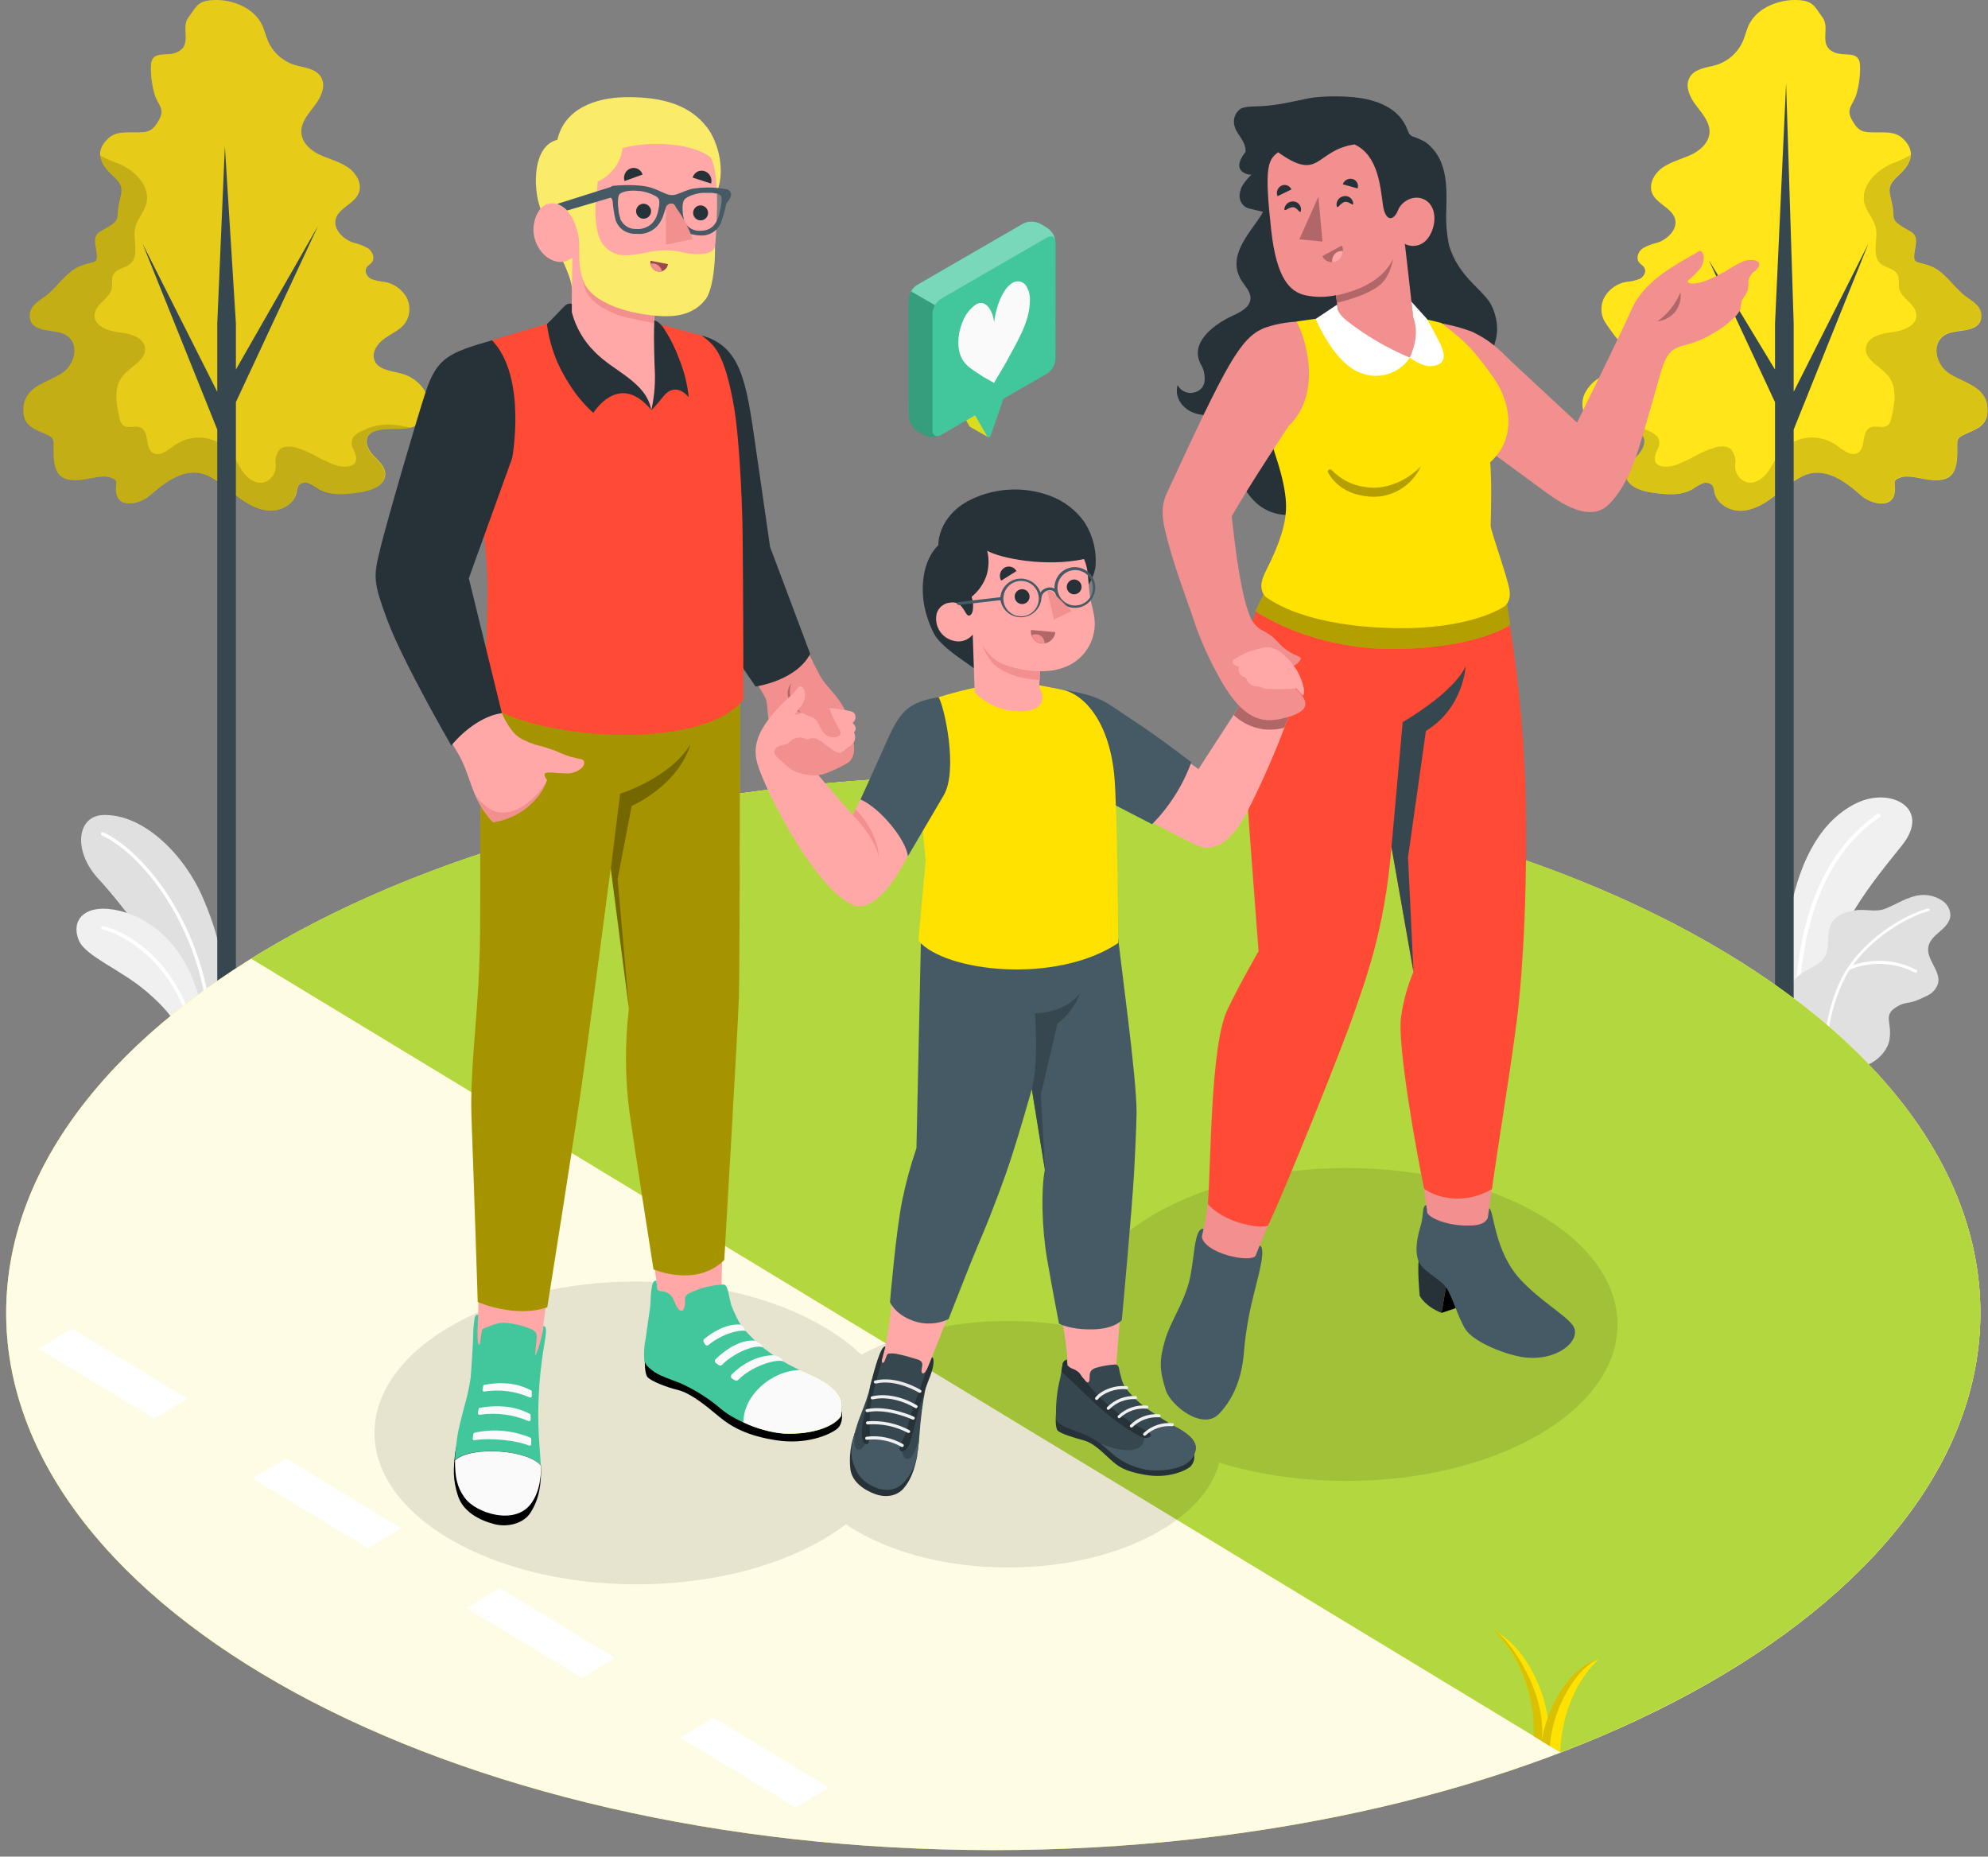 <svg width="136" height="127" viewBox="0 0 136 127" fill="none" xmlns="http://www.w3.org/2000/svg">
<rect x="0" y="0" width="136" height="127" fill="#808080" stroke="none"/>
<path d="M130.159 57.769C129.286 58.883 127.993 60.384 126.837 62.276C125.402 64.522 124.52 67.075 124.261 69.727L123.042 69.023L122.774 68.867L122.327 68.61C122.222 67.086 122.069 64.301 122.482 62.231C123.212 58.589 124.696 56.058 127.007 54.935C129.317 53.813 132.122 55.252 130.159 57.769Z" fill="#F0F0F0"/>
<path d="M128.613 55.88C126.045 57.633 123.831 60.786 123.2 66.625C123.118 67.383 123.062 68.183 123.036 69.031L122.768 68.876C122.79 68.18 122.836 67.519 122.898 66.897C123.497 60.777 125.808 57.48 128.454 55.673C128.484 55.658 128.519 55.655 128.551 55.663C128.583 55.671 128.612 55.691 128.631 55.719C128.65 55.746 128.658 55.78 128.654 55.813C128.65 55.846 128.635 55.877 128.61 55.9L128.613 55.88Z" fill="white"/>
<path d="M133.428 62.649C133.389 63.087 133.041 63.43 132.704 63.718C132.368 64.007 132.009 64.318 131.921 64.75C131.749 65.621 132.792 66.41 132.58 67.272C132.523 67.451 132.431 67.617 132.308 67.758C132.185 67.9 132.034 68.015 131.864 68.095C131.589 68.236 131.305 68.361 131.016 68.472C130.876 68.516 130.733 68.553 130.589 68.582C130.153 68.63 129.745 68.82 129.427 69.122C128.96 69.645 129.427 70.027 129.26 71.121C129.204 71.523 128.794 72.473 127.504 72.953L122.321 68.61C122.286 68.031 122.456 67.458 122.802 66.993C122.831 66.953 122.864 66.915 122.898 66.879C122.988 66.782 123.089 66.695 123.198 66.619C123.721 66.243 124.399 66.054 124.778 65.536C125.211 64.923 124.942 64.055 125.205 63.353C125.468 62.652 126.158 62.406 126.828 62.279H126.868C127.569 62.146 128.282 62.42 128.941 62.169C129.6 61.917 130.216 61.513 130.903 61.32C131.237 61.216 131.591 61.189 131.937 61.242C132.282 61.295 132.612 61.426 132.899 61.626C133.065 61.74 133.2 61.893 133.292 62.071C133.384 62.25 133.431 62.448 133.428 62.649Z" fill="#E0E0E0"/>
<path d="M131.941 62.321C131.047 62.533 128.463 63.684 126.744 66.034C127.454 65.784 128.208 65.682 128.959 65.736C129.71 65.79 130.442 65.999 131.11 66.348C131.121 66.355 131.131 66.364 131.138 66.375C131.146 66.385 131.152 66.398 131.154 66.411C131.157 66.424 131.158 66.437 131.155 66.45C131.153 66.463 131.148 66.475 131.141 66.486C131.132 66.5 131.121 66.511 131.107 66.519C131.093 66.527 131.077 66.531 131.062 66.532C131.043 66.537 131.023 66.537 131.005 66.532C130.322 66.174 129.568 65.971 128.798 65.936C128.028 65.901 127.259 66.035 126.546 66.328C125.822 67.403 125.194 69.314 125.061 70.878L124.875 70.77C125.022 69.204 125.661 67.29 126.387 66.212C126.393 66.196 126.403 66.181 126.416 66.17C128.169 63.611 130.94 62.367 131.896 62.143C131.908 62.14 131.922 62.139 131.934 62.141C131.947 62.143 131.96 62.147 131.971 62.154C131.982 62.161 131.992 62.17 131.999 62.181C132.007 62.192 132.012 62.204 132.014 62.217C132.017 62.24 132.01 62.263 131.997 62.282C131.983 62.301 131.964 62.315 131.941 62.321Z" fill="white"/>
<path d="M15.236 68.381L14.351 68.89L14.136 69.014L13.854 69.184L13.079 69.631L12.9 69.733C12.728 68.862 12.219 67.753 11.549 66.622C10.686 65.176 9.732 63.787 8.693 62.463C7.935 61.484 7.228 60.647 6.714 60.096C4.983 58.21 5.249 55.809 7.061 55.75C9.796 55.659 12.643 58.453 13.927 61.521C15.355 64.909 15.18 66.113 15.236 68.381Z" fill="#E0E0E0"/>
<path d="M14.351 68.89L14.136 69.014C13.373 63.172 9.819 58.51 6.974 57.138C6.96 57.132 6.948 57.123 6.938 57.111C6.928 57.1 6.92 57.087 6.915 57.073C6.91 57.059 6.908 57.044 6.909 57.029C6.91 57.014 6.913 56.999 6.92 56.985C6.927 56.971 6.936 56.959 6.947 56.948C6.958 56.938 6.972 56.93 6.986 56.925C7.001 56.919 7.016 56.917 7.031 56.918C7.047 56.918 7.062 56.922 7.076 56.929C9.949 58.314 13.551 63.008 14.351 68.89Z" fill="white"/>
<path d="M13.842 69.184L13.068 69.631L12.889 69.733L12.861 69.75L12.086 70.197C11.778 69.569 11.238 68.87 10.039 67.838C8.238 66.294 5.848 65.421 5.39 64.318C4.842 62.994 5.727 61.897 7.72 62.211C8.044 62.262 8.362 62.34 8.673 62.443C10.729 63.124 13.011 65.061 13.842 69.184Z" fill="#F0F0F0"/>
<path d="M13.068 69.631L12.889 69.733L12.861 69.75C11.504 65.675 8.509 63.936 7.016 63.58C7.001 63.576 6.987 63.569 6.975 63.56C6.963 63.551 6.952 63.54 6.944 63.527C6.936 63.514 6.931 63.499 6.929 63.484C6.927 63.469 6.928 63.453 6.931 63.438C6.935 63.423 6.941 63.41 6.95 63.397C6.959 63.385 6.97 63.374 6.983 63.367C6.996 63.359 7.01 63.353 7.025 63.351C7.04 63.349 7.055 63.35 7.07 63.353C8.238 63.636 10.067 64.595 11.529 66.602C12.195 67.527 12.713 68.548 13.068 69.631Z" fill="white"/>
<path d="M13.025 32.348C13.445 32.304 13.868 32.381 14.246 32.568C14.982 32.925 15.589 33.487 16.243 33.982C16.896 34.477 17.637 34.912 18.454 34.938C19.271 34.963 20.151 34.457 20.298 33.654C20.308 33.513 20.343 33.375 20.402 33.247C20.483 33.145 20.594 33.072 20.72 33.04C20.845 33.007 20.978 33.016 21.098 33.066C21.333 33.173 21.558 33.303 21.768 33.453C22.594 33.942 23.629 33.832 24.576 33.694C25.365 33.578 26.36 33.23 26.357 32.432C26.357 31.912 25.902 31.53 25.543 31.151C25.184 30.773 24.895 30.167 25.223 29.766C25.344 29.628 25.502 29.53 25.679 29.483C26.666 29.161 27.873 29.588 28.704 28.971C28.999 28.721 29.201 28.381 29.281 28.003C29.36 27.625 29.312 27.232 29.143 26.884C28.963 26.543 28.711 26.245 28.404 26.011C28.098 25.777 27.744 25.613 27.367 25.53C26.705 25.363 25.863 25.284 25.616 24.648C25.399 24.082 25.834 23.486 26.323 23.141C26.813 22.796 27.406 22.558 27.737 22.066C27.907 21.804 28.001 21.501 28.01 21.189C28.018 20.877 27.941 20.569 27.785 20.299C27.626 20.032 27.41 19.803 27.154 19.628C26.898 19.452 26.607 19.334 26.301 19.281C25.992 19.258 25.689 19.191 25.399 19.083C25.116 18.942 24.915 18.594 25.065 18.322C25.153 18.161 25.348 18.076 25.45 17.924C25.659 17.641 25.478 17.197 25.184 16.988C24.869 16.809 24.53 16.679 24.177 16.6C23.462 16.363 22.763 15.67 22.978 14.946C23.193 14.222 24.228 13.948 24.531 13.224C24.813 12.585 24.372 11.838 23.801 11.448C23.23 11.058 22.529 10.883 21.901 10.6C21.273 10.317 20.665 9.78 20.614 9.087C20.563 8.394 21.095 7.781 21.528 7.215C21.96 6.649 22.331 5.863 21.952 5.261C21.573 4.659 20.787 4.636 20.134 4.438C19.737 4.309 19.373 4.098 19.063 3.819C18.754 3.54 18.507 3.199 18.338 2.818C18.163 2.416 18.081 1.97 17.871 1.594C17.227 0.4 15.609 -0.123 14.342 0.024C13.684 0.101 13.463 0.355 13.143 0.839C12.96 1.121 12.767 1.271 12.702 1.664C12.609 2.23 12.912 2.976 12.369 3.417C11.543 4.085 10.276 3.186 10.322 4.681C10.323 5.313 10.418 5.941 10.604 6.545C10.83 7.173 11.28 7.447 10.907 8.151C10.42 9.062 10.104 9.056 9.128 9.056C8.424 9.056 7.836 9.016 7.318 9.551C6.411 10.489 6.951 11.341 7.757 12.065C8.676 12.887 8.189 13.249 8.068 14.327C8.011 14.841 8.127 15 7.669 15.339C6.801 15.984 6.315 15.766 6.561 17.036C6.784 18.186 6.439 17.793 5.43 18.223C4.544 18.602 3.959 19.558 3.241 20.152C2.78 20.534 2.076 20.83 2.033 21.501C1.951 22.787 3.549 22.504 4.296 22.813C5.54 23.313 5.169 24.942 4.199 25.55C3.173 26.197 1.677 26.435 1.595 27.905C1.53 29.036 2.161 29.285 3.049 29.664C3.747 29.964 3.659 30.052 3.657 30.886C3.657 32.582 4.222 33.046 5.882 32.772C6.337 32.698 7.03 32.506 7.482 32.642C8.119 32.831 7.904 32.989 7.921 33.518C7.966 34.878 9.549 34.494 10.22 33.914C11.009 33.224 11.979 32.447 13.025 32.348Z" fill="#FFE200"/>
<path opacity="0.1" d="M13.025 32.348C13.445 32.304 13.868 32.381 14.246 32.568C14.982 32.925 15.589 33.487 16.243 33.982C16.896 34.477 17.637 34.912 18.454 34.938C19.271 34.963 20.151 34.457 20.298 33.654C20.308 33.513 20.343 33.375 20.402 33.247C20.483 33.145 20.594 33.072 20.72 33.04C20.845 33.007 20.978 33.016 21.098 33.066C21.333 33.173 21.558 33.303 21.768 33.453C22.594 33.942 23.629 33.832 24.576 33.694C25.365 33.578 26.36 33.23 26.357 32.432C26.357 31.912 25.902 31.53 25.543 31.151C25.184 30.773 24.895 30.167 25.223 29.766C25.344 29.628 25.502 29.53 25.679 29.483C26.666 29.161 27.873 29.588 28.704 28.971C28.999 28.721 29.201 28.381 29.281 28.003C29.36 27.625 29.312 27.232 29.143 26.884C28.963 26.543 28.711 26.245 28.404 26.011C28.098 25.777 27.744 25.613 27.367 25.53C26.705 25.363 25.863 25.284 25.616 24.648C25.399 24.082 25.834 23.486 26.323 23.141C26.813 22.796 27.406 22.558 27.737 22.066C27.907 21.804 28.001 21.501 28.01 21.189C28.018 20.877 27.941 20.569 27.785 20.299C27.626 20.032 27.41 19.803 27.154 19.628C26.898 19.452 26.607 19.334 26.301 19.281C25.992 19.258 25.689 19.191 25.399 19.083C25.116 18.942 24.915 18.594 25.065 18.322C25.153 18.161 25.348 18.076 25.45 17.924C25.659 17.641 25.478 17.197 25.184 16.988C24.869 16.809 24.53 16.679 24.177 16.6C23.462 16.363 22.763 15.67 22.978 14.946C23.193 14.222 24.228 13.948 24.531 13.224C24.813 12.585 24.372 11.838 23.801 11.448C23.23 11.058 22.529 10.883 21.901 10.6C21.273 10.317 20.665 9.78 20.614 9.087C20.563 8.394 21.095 7.781 21.528 7.215C21.96 6.649 22.331 5.863 21.952 5.261C21.573 4.659 20.787 4.636 20.134 4.438C19.737 4.309 19.373 4.098 19.063 3.819C18.754 3.54 18.507 3.199 18.338 2.818C18.163 2.416 18.081 1.97 17.871 1.594C17.227 0.4 15.609 -0.123 14.342 0.024C13.684 0.101 13.463 0.355 13.143 0.839C12.96 1.121 12.767 1.271 12.702 1.664C12.609 2.23 12.912 2.976 12.369 3.417C11.543 4.085 10.276 3.186 10.322 4.681C10.323 5.313 10.418 5.941 10.604 6.545C10.83 7.173 11.28 7.447 10.907 8.151C10.42 9.062 10.104 9.056 9.128 9.056C8.424 9.056 7.836 9.016 7.318 9.551C6.411 10.489 6.951 11.341 7.757 12.065C8.676 12.887 8.189 13.249 8.068 14.327C8.011 14.841 8.127 15 7.669 15.339C6.801 15.984 6.315 15.766 6.561 17.036C6.784 18.186 6.439 17.793 5.43 18.223C4.544 18.602 3.959 19.558 3.241 20.152C2.78 20.534 2.076 20.83 2.033 21.501C1.951 22.787 3.549 22.504 4.296 22.813C5.54 23.313 5.169 24.942 4.199 25.55C3.173 26.197 1.677 26.435 1.595 27.905C1.53 29.036 2.161 29.285 3.049 29.664C3.747 29.964 3.659 30.052 3.657 30.886C3.657 32.582 4.222 33.046 5.882 32.772C6.337 32.698 7.03 32.506 7.482 32.642C8.119 32.831 7.904 32.989 7.921 33.518C7.966 34.878 9.549 34.494 10.22 33.914C11.009 33.224 11.979 32.447 13.025 32.348Z" fill="#0500FF"/>
<path opacity="0.15" d="M25.679 29.48C26.437 29.232 27.322 29.427 28.071 29.251C27.63 29.147 27.182 29.076 26.731 29.039C26.072 29.009 25.417 29.151 24.831 29.452C24.575 29.548 24.346 29.702 24.16 29.902C24.09 30.033 24.055 30.18 24.059 30.329C24.064 30.478 24.107 30.623 24.186 30.75C24.313 31.033 24.508 31.505 24.203 31.754C23.897 32.003 23.278 31.935 22.902 31.802C22.435 31.619 21.981 31.407 21.542 31.166C21.116 30.927 20.664 30.737 20.196 30.6C19.859 30.518 19.268 30.476 19.065 30.84C18.925 31.059 18.846 31.311 18.836 31.57C18.874 31.762 18.874 31.96 18.836 32.153C18.792 32.354 18.694 32.539 18.552 32.688C18.411 32.838 18.231 32.946 18.033 33.001C17.512 33.117 16.989 32.769 16.667 32.342C16.345 31.915 16.147 31.406 15.819 30.985C15.366 30.432 14.723 30.068 14.016 29.963C13.309 29.858 12.589 30.021 11.996 30.419C11.512 30.77 10.904 31.301 10.418 30.951C9.931 30.6 10.214 29.551 9.64 29.254C9.258 29.062 8.721 29.364 8.402 29.082C8.282 28.952 8.206 28.788 8.184 28.612C7.955 27.654 7.757 26.542 8.362 25.762C8.899 25.066 10.039 24.631 9.917 23.782C9.813 23.039 8.865 22.815 8.119 22.728C7.372 22.64 6.422 22.29 6.467 21.537C6.513 20.785 7.502 20.446 7.649 19.725C7.712 19.416 7.607 19.072 7.748 18.792C7.96 18.367 8.568 18.351 8.922 18.037C9.561 17.471 9.066 16.413 9.247 15.582C9.374 14.994 9.849 14.53 10.008 13.948C10.324 12.786 9.267 11.686 8.161 11.208C7.713 11.063 7.281 10.872 6.872 10.639L6.832 10.611C6.86 11.137 7.251 11.623 7.74 12.065C8.659 12.887 8.173 13.249 8.051 14.327C7.994 14.841 8.11 15 7.652 15.339C6.784 15.984 6.298 15.766 6.544 17.036C6.767 18.186 6.422 17.793 5.413 18.223C4.528 18.602 3.942 19.558 3.224 20.152C2.763 20.534 2.059 20.83 2.017 21.5C1.935 22.787 3.532 22.504 4.279 22.813C5.523 23.313 5.153 24.942 4.183 25.55C3.156 26.197 1.66 26.435 1.578 27.905C1.513 29.036 2.144 29.285 3.032 29.664C3.73 29.964 3.643 30.052 3.64 30.886C3.64 32.582 4.205 33.046 5.865 32.772C6.32 32.698 7.013 32.506 7.466 32.642C8.102 32.831 7.887 32.989 7.904 33.518C7.949 34.878 9.533 34.494 10.203 33.914C10.975 33.241 11.945 32.464 12.991 32.362C13.411 32.319 13.834 32.395 14.213 32.582C14.948 32.939 15.556 33.501 16.209 33.996C16.862 34.491 17.603 34.926 18.42 34.952C19.237 34.977 20.117 34.471 20.264 33.668C20.274 33.527 20.309 33.389 20.368 33.261C20.449 33.159 20.56 33.087 20.686 33.054C20.811 33.021 20.944 33.03 21.064 33.08C21.299 33.187 21.524 33.317 21.734 33.467C22.56 33.957 23.595 33.846 24.542 33.708C25.331 33.592 26.326 33.244 26.323 32.447C26.323 31.926 25.868 31.544 25.509 31.166C25.15 30.787 24.862 30.182 25.19 29.78C25.317 29.631 25.488 29.526 25.679 29.48Z" fill="black"/>
<path d="M9.753 16.665L14.863 26.8V22.134L15.383 10.009L16.138 22.125V25.278L21.757 15.452L16.138 27.507V72.252C16.133 72.308 16.113 72.362 16.08 72.407C16.047 72.453 16.003 72.489 15.951 72.512C15.812 72.583 15.657 72.62 15.501 72.62C15.344 72.62 15.189 72.583 15.05 72.512C14.998 72.489 14.954 72.453 14.921 72.407C14.888 72.362 14.868 72.308 14.863 72.252V29.384L9.753 16.665Z" fill="#37474F"/>
<path d="M124.546 32.348C124.126 32.305 123.701 32.382 123.322 32.568C122.59 32.925 121.979 33.487 121.328 33.982C120.678 34.477 119.932 34.912 119.117 34.938C118.303 34.963 117.421 34.457 117.273 33.654C117.263 33.513 117.228 33.375 117.169 33.247C117.088 33.145 116.977 33.072 116.851 33.04C116.726 33.007 116.593 33.016 116.473 33.066C116.237 33.173 116.011 33.303 115.8 33.453C114.975 33.942 113.942 33.832 112.995 33.694C112.203 33.578 111.211 33.23 111.214 32.432C111.214 31.912 111.669 31.53 112.025 31.151C112.382 30.773 112.676 30.167 112.348 29.766C112.227 29.629 112.069 29.531 111.892 29.483C110.906 29.161 109.698 29.588 108.864 28.971C108.57 28.721 108.368 28.38 108.29 28.002C108.211 27.625 108.26 27.231 108.428 26.884C108.608 26.543 108.859 26.244 109.166 26.01C109.473 25.776 109.827 25.612 110.204 25.53C110.866 25.363 111.709 25.284 111.955 24.648C112.169 24.082 111.584 23.944 111.092 23.602C110.6 23.259 110.165 22.558 109.823 22.066C109.653 21.804 109.559 21.501 109.552 21.189C109.544 20.877 109.622 20.569 109.777 20.299C109.936 20.032 110.152 19.803 110.408 19.627C110.664 19.451 110.955 19.333 111.262 19.281C111.57 19.257 111.874 19.191 112.164 19.083C112.447 18.942 112.647 18.594 112.498 18.322C112.407 18.161 112.215 18.076 112.113 17.924C111.904 17.641 112.085 17.197 112.379 16.988C112.693 16.809 113.032 16.679 113.385 16.6C114.101 16.363 114.799 15.67 114.582 14.946C114.364 14.222 113.335 13.948 113.029 13.224C112.76 12.585 113.187 11.838 113.761 11.448C114.336 11.058 115.034 10.883 115.662 10.6C116.289 10.317 116.897 9.78 116.948 9.087C116.999 8.394 116.468 7.781 116.032 7.215C115.597 6.649 115.232 5.863 115.611 5.261C115.99 4.659 116.781 4.636 117.435 4.438C117.832 4.31 118.197 4.099 118.507 3.82C118.817 3.541 119.064 3.199 119.233 2.818C119.406 2.416 119.49 1.97 119.697 1.594C120.344 0.4 121.959 -0.123 123.229 0.024C123.887 0.101 124.108 0.355 124.428 0.839C124.611 1.121 124.804 1.271 124.866 1.664C124.962 2.23 124.657 2.976 125.202 3.417C126.028 4.085 127.295 3.186 127.25 4.681C127.248 5.313 127.153 5.941 126.967 6.545C126.741 7.173 126.288 7.447 126.664 8.151C127.151 9.062 127.467 9.056 128.44 9.056C129.147 9.056 129.735 9.016 130.25 9.551C131.16 10.489 130.62 11.341 129.811 12.065C128.895 12.887 129.382 13.249 129.5 14.327C129.557 14.841 129.441 15 129.902 15.339C130.77 15.984 131.254 15.766 131.01 17.036C130.787 18.186 131.132 17.793 132.142 18.223C133.027 18.602 133.612 19.558 134.33 20.152C134.788 20.534 135.492 20.83 135.538 21.501C135.62 22.787 134.022 22.504 133.261 22.813C132.02 23.313 132.39 24.942 133.36 25.55C134.387 26.197 135.883 26.435 135.965 27.905C136.027 29.036 135.385 29.285 134.511 29.664C133.813 29.964 133.9 30.052 133.9 30.886C133.9 32.582 133.335 33.046 131.675 32.772C131.223 32.698 130.544 32.506 130.074 32.642C129.441 32.831 129.656 32.989 129.636 33.518C129.591 34.878 128.01 34.494 127.34 33.914C126.562 33.224 125.593 32.447 124.546 32.348Z" fill="#FFE200"/>
<path opacity="0.1" d="M124.546 32.348C124.126 32.305 123.701 32.382 123.322 32.568C122.59 32.925 121.979 33.487 121.328 33.982C120.678 34.477 119.932 34.912 119.117 34.938C118.303 34.963 117.421 34.457 117.273 33.654C117.263 33.513 117.228 33.375 117.169 33.247C117.088 33.145 116.977 33.072 116.851 33.04C116.726 33.007 116.593 33.016 116.473 33.066C116.237 33.173 116.011 33.303 115.8 33.453C114.975 33.942 113.942 33.832 112.995 33.694C112.203 33.578 111.211 33.23 111.214 32.432C111.214 31.912 111.669 31.53 112.025 31.151C112.382 30.773 112.676 30.167 112.348 29.766C112.227 29.629 112.069 29.531 111.892 29.483C110.906 29.161 109.698 29.588 108.864 28.971C108.57 28.721 108.368 28.38 108.29 28.002C108.211 27.625 108.26 27.231 108.428 26.884C108.608 26.543 108.859 26.244 109.166 26.01C109.473 25.776 109.827 25.612 110.204 25.53C110.866 25.363 111.709 25.284 111.955 24.648C112.169 24.082 111.584 23.944 111.092 23.602C110.6 23.259 110.165 22.558 109.823 22.066C109.653 21.804 109.559 21.501 109.552 21.189C109.544 20.877 109.622 20.569 109.777 20.299C109.936 20.032 110.152 19.803 110.408 19.627C110.664 19.451 110.955 19.333 111.262 19.281C111.57 19.257 111.874 19.191 112.164 19.083C112.447 18.942 112.647 18.594 112.498 18.322C112.407 18.161 112.215 18.076 112.113 17.924C111.904 17.641 112.085 17.197 112.379 16.988C112.693 16.809 113.032 16.679 113.385 16.6C114.101 16.363 114.799 15.67 114.582 14.946C114.364 14.222 113.335 13.948 113.029 13.224C112.76 12.585 113.187 11.838 113.761 11.448C114.336 11.058 115.034 10.883 115.662 10.6C116.289 10.317 116.897 9.78 116.948 9.087C116.999 8.394 116.468 7.781 116.032 7.215C115.597 6.649 115.232 5.863 115.611 5.261C115.99 4.659 116.781 4.636 117.435 4.438C117.832 4.31 118.197 4.099 118.507 3.82C118.817 3.541 119.064 3.199 119.233 2.818C119.406 2.416 119.49 1.97 119.697 1.594C120.344 0.4 121.959 -0.123 123.229 0.024C123.887 0.101 124.108 0.355 124.428 0.839C124.611 1.121 124.804 1.271 124.866 1.664C124.962 2.23 124.657 2.976 125.202 3.417C126.028 4.085 127.295 3.186 127.25 4.681C127.248 5.313 127.153 5.941 126.967 6.545C126.741 7.173 126.288 7.447 126.664 8.151C127.151 9.062 127.467 9.056 128.44 9.056C129.147 9.056 129.735 9.016 130.25 9.551C131.16 10.489 130.62 11.341 129.811 12.065C128.895 12.887 129.382 13.249 129.5 14.327C129.557 14.841 129.441 15 129.902 15.339C130.77 15.984 131.254 15.766 131.01 17.036C130.787 18.186 131.132 17.793 132.142 18.223C133.027 18.602 133.612 19.558 134.33 20.152C134.788 20.534 135.492 20.83 135.538 21.501C135.62 22.787 134.022 22.504 133.261 22.813C132.02 23.313 132.39 24.942 133.36 25.55C134.387 26.197 135.883 26.435 135.965 27.905C136.027 29.036 135.385 29.285 134.511 29.664C133.813 29.964 133.9 30.052 133.9 30.886C133.9 32.582 133.335 33.046 131.675 32.772C131.223 32.698 130.544 32.506 130.074 32.642C129.441 32.831 129.656 32.989 129.636 33.518C129.591 34.878 128.01 34.494 127.34 33.914C126.562 33.224 125.593 32.447 124.546 32.348Z" fill="white"/>
<path opacity="0.15" d="M111.892 29.48C111.135 29.231 110.247 29.427 109.5 29.251C109.941 29.146 110.389 29.076 110.841 29.039C111.498 29.009 112.152 29.151 112.738 29.452C112.994 29.548 113.224 29.702 113.411 29.902C113.482 30.033 113.516 30.18 113.512 30.329C113.507 30.478 113.464 30.623 113.385 30.75C113.258 31.033 113.063 31.505 113.366 31.754C113.668 32.002 114.293 31.935 114.666 31.802C115.131 31.617 115.584 31.403 116.021 31.16C116.447 30.921 116.898 30.732 117.367 30.594C117.703 30.512 118.294 30.47 118.498 30.835C118.635 31.055 118.714 31.306 118.727 31.564C118.69 31.757 118.69 31.954 118.727 32.147C118.771 32.348 118.869 32.533 119.011 32.683C119.152 32.832 119.332 32.94 119.53 32.995C120.053 33.111 120.574 32.763 120.899 32.336C121.224 31.909 121.419 31.4 121.747 30.979C122.2 30.427 122.843 30.063 123.549 29.958C124.256 29.854 124.976 30.016 125.57 30.413C126.056 30.764 126.664 31.296 127.148 30.945C127.631 30.594 127.351 29.545 127.928 29.248C128.31 29.056 128.847 29.359 129.167 29.076C129.287 28.946 129.363 28.782 129.385 28.607C129.614 27.648 129.812 26.537 129.206 25.756C128.666 25.061 127.527 24.625 127.651 23.777C127.756 23.033 128.7 22.81 129.447 22.722C130.193 22.634 131.143 22.284 131.101 21.532C131.059 20.779 130.066 20.44 129.919 19.719C129.857 19.411 129.961 19.066 129.82 18.786C129.608 18.362 129 18.345 128.647 18.031C128.008 17.465 128.502 16.408 128.321 15.576C128.194 14.988 127.716 14.524 127.558 13.942C127.241 12.78 128.299 11.68 129.407 11.202C129.846 11.05 130.269 10.854 130.668 10.617L130.708 10.588C130.68 11.114 130.289 11.601 129.797 12.042C128.881 12.865 129.368 13.227 129.486 14.304C129.543 14.819 129.427 14.977 129.888 15.316C130.756 15.961 131.24 15.743 130.996 17.013C130.773 18.164 131.118 17.771 132.127 18.201C133.013 18.579 133.598 19.535 134.316 20.129C134.774 20.511 135.478 20.808 135.524 21.478C135.606 22.764 134.008 22.482 133.247 22.79C132.006 23.29 132.376 24.919 133.346 25.527C134.37 26.175 135.869 26.412 135.951 27.883C136.013 29.014 135.371 29.262 134.497 29.641C133.799 29.941 133.886 30.029 133.886 30.863C133.886 32.56 133.321 33.023 131.661 32.749C131.208 32.675 130.53 32.483 130.06 32.619C129.427 32.808 129.642 32.967 129.622 33.496C129.577 34.856 127.996 34.471 127.326 33.891C126.554 33.218 125.584 32.441 124.538 32.339C124.117 32.297 123.693 32.373 123.314 32.56C122.581 32.916 121.97 33.479 121.32 33.973C120.67 34.468 119.923 34.904 119.109 34.929C118.294 34.955 117.412 34.449 117.265 33.645C117.255 33.505 117.22 33.367 117.16 33.238C117.08 33.137 116.968 33.064 116.843 33.031C116.717 32.999 116.585 33.008 116.465 33.057C116.228 33.164 116.003 33.294 115.792 33.445C114.966 33.934 113.934 33.824 112.987 33.685C112.195 33.569 111.203 33.221 111.205 32.424C111.205 31.904 111.661 31.522 112.017 31.143C112.373 30.764 112.667 30.159 112.339 29.757C112.22 29.624 112.065 29.528 111.892 29.48Z" fill="black"/>
<path d="M127.818 16.665L122.706 26.8V22.134L122.188 5.691L121.43 22.134V25.278L116.906 17.808L121.43 27.512V72.252C121.436 72.308 121.456 72.362 121.488 72.407C121.521 72.453 121.566 72.489 121.617 72.512C121.757 72.583 121.911 72.62 122.068 72.62C122.225 72.62 122.379 72.583 122.519 72.512C122.57 72.489 122.615 72.453 122.648 72.407C122.68 72.362 122.7 72.308 122.706 72.252V29.384L127.818 16.665Z" fill="#37474F"/>
<path d="M67.95 126.552C105.245 126.552 135.478 110.101 135.478 89.806C135.478 69.512 105.245 53.06 67.95 53.06C30.655 53.06 0.422 69.512 0.422 89.806C0.422 110.101 30.655 126.552 67.95 126.552Z" fill="#FFE200"/>
<path opacity="0.9" d="M67.95 126.552C105.245 126.552 135.478 110.101 135.478 89.806C135.478 69.512 105.245 53.06 67.95 53.06C30.655 53.06 0.422 69.512 0.422 89.806C0.422 110.101 30.655 126.552 67.95 126.552Z" fill="white"/>
<path d="M17.185 65.576L106.766 119.868C109.831 118.702 112.815 117.335 115.699 115.776C142.07 101.428 142.07 78.168 115.699 63.811C89.328 49.455 46.573 49.461 20.202 63.811C19.153 64.394 18.152 64.979 17.185 65.576Z" fill="#FFE200"/>
<path opacity="0.4" d="M17.185 65.576L106.766 119.868C109.831 118.702 112.815 117.335 115.699 115.776C142.07 101.428 142.07 78.168 115.699 63.811C89.328 49.455 46.573 49.461 20.202 63.811C19.153 64.394 18.152 64.979 17.185 65.576Z" fill="#42C79C"/>
<path d="M4.921 90.889L12.799 95.665L10.548 97.031L2.67 92.255L4.921 90.889Z" fill="white"/>
<path d="M19.551 99.76L27.429 104.536L25.178 105.899L17.3 101.123L19.551 99.76Z" fill="white"/>
<path d="M34.182 108.628L42.06 113.404L39.809 114.769L31.931 109.993L34.182 108.628Z" fill="white"/>
<path d="M48.812 117.498L56.693 122.271L54.44 123.637L46.562 118.861L48.812 117.498Z" fill="white"/>
<path d="M105.937 119.378L105.468 119.096L104.934 118.77C104.934 118.697 104.934 118.623 104.934 118.547C104.953 117.754 104.869 116.963 104.685 116.192C104.614 115.875 104.524 115.555 104.422 115.241C104.396 115.159 104.371 115.08 104.343 115.004C104.289 114.848 104.232 114.693 104.17 114.543C104.017 114.166 103.844 113.798 103.65 113.44C103.588 113.327 103.523 113.217 103.458 113.109C103.323 112.886 103.177 112.67 103.019 112.462C102.932 112.34 102.838 112.227 102.736 112.114C102.552 111.9 102.351 111.701 102.137 111.517C103.698 112.238 104.891 114.082 105.496 115.883C105.673 116.404 105.803 116.94 105.884 117.484C105.983 118.11 106.001 118.747 105.937 119.378Z" fill="#FFE200"/>
<path opacity="0.15" d="M104.928 118.765L105.462 119.09C105.867 115.869 103.313 112.176 102.307 111.585C102.25 111.557 102.199 111.526 102.143 111.5C102.353 111.682 102.549 111.878 102.731 112.089C102.827 112.202 102.92 112.315 103.014 112.436C103.171 112.644 103.317 112.861 103.452 113.084C103.517 113.191 103.582 113.302 103.644 113.415C103.838 113.773 104.012 114.141 104.164 114.518C104.227 114.668 104.283 114.823 104.337 114.979C104.365 115.055 104.391 115.134 104.416 115.216C104.518 115.53 104.608 115.849 104.679 116.166C104.863 116.937 104.947 117.729 104.928 118.522C104.928 118.595 104.928 118.669 104.928 118.742V118.765Z" fill="black"/>
<path d="M109.353 113.502C106.873 115.883 106.746 119.325 106.74 119.859L106.031 119.441L105.937 119.384L105.468 119.101C105.556 118.548 105.697 118.005 105.889 117.478C106.616 115.437 107.999 113.839 109.353 113.502Z" fill="#FFE200"/>
<path opacity="0.15" d="M109.353 113.502C107.962 114 106.22 116.686 106.031 119.441L105.937 119.384L105.468 119.101C105.556 118.548 105.697 118.005 105.889 117.478C106.616 115.437 107.999 113.839 109.353 113.502Z" fill="black"/>
<g opacity="0.1">
<path d="M92.115 101.301C102.354 101.301 110.654 96.509 110.654 90.598C110.654 84.687 102.354 79.895 92.115 79.895C81.877 79.895 73.577 84.687 73.577 90.598C73.577 96.509 81.877 101.301 92.115 101.301Z" fill="black"/>
<path d="M43.561 108.373C53.47 108.373 61.503 103.736 61.503 98.015C61.503 92.295 53.47 87.657 43.561 87.657C33.652 87.657 25.619 92.295 25.619 98.015C25.619 103.736 33.652 108.373 43.561 108.373Z" fill="black"/>
<path d="M68.965 107.222C77.031 107.222 83.57 103.447 83.57 98.79C83.57 94.133 77.031 90.358 68.965 90.358C60.899 90.358 54.36 94.133 54.36 98.79C54.36 103.447 60.899 107.222 68.965 107.222Z" fill="black"/>
</g>
<path d="M67.585 29.89L66.796 28.411L67.43 26.585V25.454L65.493 26.585V27.716L66.327 29.158C66.341 29.18 66.36 29.197 66.383 29.209L67.585 29.89Z" fill="#FFE200"/>
<path opacity="0.2" d="M67.585 29.89L66.796 28.411L67.43 26.585V25.454L65.493 26.585V27.716L66.327 29.158C66.341 29.18 66.36 29.197 66.383 29.209L67.585 29.89Z" fill="#42C79C"/>
<path d="M72.209 16.58C72.197 16.379 72.138 16.183 72.037 16.008C71.936 15.833 71.795 15.684 71.626 15.574L71.151 15.291C70.972 15.199 70.773 15.151 70.571 15.151C70.37 15.151 70.171 15.199 69.992 15.291L62.742 19.484C62.573 19.594 62.432 19.743 62.332 19.917C62.231 20.091 62.173 20.287 62.162 20.488V28.465C62.173 28.667 62.231 28.863 62.332 29.038C62.433 29.212 62.573 29.361 62.742 29.472L63.214 29.755C63.394 29.847 63.593 29.895 63.795 29.895C63.997 29.895 64.196 29.847 64.376 29.755L66.706 28.409L67.537 29.848C67.549 29.869 67.567 29.886 67.588 29.897C67.61 29.908 67.634 29.913 67.658 29.91C67.682 29.908 67.704 29.898 67.723 29.883C67.742 29.868 67.756 29.848 67.763 29.825L68.64 27.28L71.626 25.561C71.795 25.451 71.935 25.303 72.036 25.128C72.137 24.954 72.195 24.758 72.206 24.557L72.209 16.58Z" fill="#42C79C"/>
<path opacity="0.2" d="M62.165 28.477C62.176 28.678 62.234 28.874 62.335 29.049C62.435 29.224 62.576 29.372 62.744 29.483L63.217 29.766C63.38 29.846 63.559 29.89 63.741 29.897C63.924 29.903 64.105 29.871 64.274 29.803C63.991 29.904 63.793 29.752 63.793 29.421V21.444C63.801 21.244 63.859 21.05 63.963 20.878L62.329 19.934C62.225 20.105 62.167 20.3 62.159 20.5L62.165 28.477Z" fill="black"/>
<path opacity="0.3" d="M72.192 16.416C72.124 16.17 71.909 16.091 71.626 16.244L64.376 20.44C64.203 20.545 64.061 20.695 63.966 20.873L62.334 19.928C62.431 19.752 62.571 19.603 62.741 19.496L69.989 15.302C70.169 15.212 70.368 15.165 70.57 15.165C70.772 15.165 70.971 15.212 71.151 15.302L71.626 15.585C71.772 15.678 71.897 15.8 71.994 15.942C72.092 16.085 72.159 16.247 72.192 16.416Z" fill="white"/>
<path d="M65.561 23.423C65.565 22.929 65.668 22.441 65.863 21.987C66.044 21.513 66.363 21.105 66.779 20.816C67.404 20.449 67.924 21.198 68.009 22.08C68.083 21.105 68.595 19.747 69.22 19.38C69.357 19.277 69.528 19.23 69.699 19.248C69.869 19.265 70.027 19.345 70.141 19.473C70.368 19.783 70.479 20.162 70.455 20.545C70.455 22.038 69.565 23.392 68.812 24.815L68.001 26.192L67.22 25.75C66.471 25.21 65.566 24.916 65.561 23.423Z" fill="#FAFAFA"/>
<path d="M82.335 84.058C83.087 80.823 82.988 74.964 83.372 72.037C83.822 68.61 86.404 65.228 86.404 65.228C86.404 65.228 85.623 56.462 85.425 52.543C85.013 44.357 86.494 40.259 87.467 38.888C87.925 38.24 87.939 38.065 88.18 37.172C88.493 36.004 88.745 34.909 88.745 34.909L101.456 35.105C102.504 37.313 103.045 39.729 103.039 42.174C104.34 46.953 104.04 62.101 103.803 67.581C103.661 70.864 101.464 85.31 101.416 85.757C101.393 85.949 100.814 86.778 99.51 86.552C98.207 86.325 97.859 85.87 97.859 85.732C97.859 85.257 97.799 84.731 97.76 84.256C97.508 81.165 96.346 74.548 95.99 71.395C95.809 69.667 96.185 67.926 97.064 66.427L95.184 57.944C94.616 61.966 93.658 65.924 92.325 69.761C90.855 73.915 85.765 86.19 85.765 86.19C85.301 87.482 82.555 86.815 82.21 84.601L82.335 84.058Z" fill="#F28F8F"/>
<path d="M82.335 84.058C81.647 83.936 81.732 86.32 81.32 87.776C80.876 89.329 80.089 90.372 79.71 91.642C79.278 93.095 79.332 93.745 79.75 95.086C80.078 96.129 82.272 97.894 83.401 96.706C84.529 95.518 84.976 94.003 85.097 92.501C85.202 91.239 85.41 89.988 85.719 88.76C86.002 87.527 86.678 85.367 86.175 85.2L85.892 85.907C85.485 86.402 82.411 85.734 82.216 84.601L82.335 84.058Z" fill="#455A64"/>
<path d="M97.098 85.828C96.92 86.58 97.123 88.636 97.123 88.636C97.123 88.636 97.454 89.343 98.614 89.806L99.114 86.942L97.098 85.828Z" fill="#263238"/>
<path d="M98.614 89.806L101.162 88.952L101.761 86.682L98.919 88.053L98.614 89.806Z" fill="black"/>
<path d="M101.778 83.32L101.877 82.647C102.225 82.813 102.193 85.585 104.037 87.55C105.397 88.998 106.947 89.852 107.558 90.606C108.375 91.619 106.441 93.31 103.907 92.784C102.652 92.526 100.743 91.735 100.231 90.892C99.719 90.049 99.355 88.672 98.93 88.064C98.506 87.456 97.324 86.964 97.047 86.277C96.742 85.519 96.99 84.496 97.203 83.792C97.395 83.144 97.279 82.451 97.576 82.437L97.641 82.963C97.813 83.308 98.829 83.766 100.107 83.826C100.703 83.84 101.504 83.874 101.778 83.32Z" fill="#455A64"/>
<path d="M102.756 39.764C102.756 39.764 99.929 40.59 94.483 40.194C89.036 39.798 87.504 39.063 87.504 39.063C87.504 39.063 85.55 41.608 85.182 44.436C84.88 46.772 85.08 51.536 85.516 57.356C85.898 62.479 86.101 65.064 86.101 65.064C86.101 65.064 84.868 67.188 83.966 69.071C82.81 71.494 82.849 79.437 82.632 82.361C83.669 83.56 85.917 84.058 86.737 83.854C87.984 81.258 91.988 71.214 92.63 69.305C93.272 67.397 94.723 63.791 95.192 57.947L96.697 66.478C96.279 67.464 95.993 68.501 95.848 69.563C95.566 71.412 96.926 78.954 97.423 81.306C98.238 81.94 100.214 82.437 102.066 81.332C102.349 79.151 103.706 70.917 103.899 68.607C103.899 68.607 104.529 63.209 104.377 54.907C104.275 49.822 103.733 44.756 102.756 39.764Z" fill="#FF4A35"/>
<path d="M95.192 57.938L95.958 49.396C95.958 49.396 99.419 47.416 100.265 45.575C100.265 45.575 100.121 48.443 97.548 49.995L96.323 58.645L96.697 66.481L95.192 57.938Z" fill="#37474F"/>
<path d="M101.034 31.808C101.153 32 102.165 30.727 102.242 30.623C102.575 30.116 102.827 29.653 102.745 29.019C102.663 28.386 102.25 27.75 102.055 27.113C101.809 26.395 101.739 25.628 101.851 24.877C101.987 24.136 102.363 23.443 102.417 22.694C102.441 22.096 102.32 21.501 102.064 20.96C101.56 19.829 99.801 19.052 99.123 16.753C98.968 15.991 98.907 15.213 98.939 14.437C98.962 13.402 99.007 12.342 98.682 11.357C98.475 10.696 98.062 10.118 97.502 9.709C97.231 9.561 96.947 9.437 96.654 9.339C96.371 9.206 96.371 9.076 96.25 8.787C95.794 7.684 94.811 7.127 93.705 6.836C92.382 6.488 90.312 6.573 89.585 6.714C88.361 6.955 87.442 7.209 86.192 7.266C85.869 7.28 85.103 7.266 84.843 7.458C84.657 7.596 84.521 7.791 84.455 8.012C84.389 8.234 84.396 8.471 84.475 8.688C84.628 9.231 85.236 9.65 85.216 10.385C84.897 10.761 84.501 11.451 85.061 11.799C85.226 11.896 85.414 11.95 85.606 11.954C85.394 12.156 85.204 12.381 85.041 12.624C84.877 12.87 84.794 13.161 84.803 13.456C84.81 13.603 84.853 13.746 84.928 13.872C85.004 13.999 85.109 14.104 85.236 14.18C85.348 14.234 85.467 14.273 85.589 14.296L86.401 14.488C86.344 14.598 86.299 14.677 86.285 14.706C85.437 16.035 83.879 17.55 84.956 19.23C85.199 19.606 85.558 19.959 85.547 20.406C85.53 21.017 84.857 21.356 84.3 21.608C83.169 22.123 81.362 23.381 82.125 24.874C82.346 25.232 82.445 25.651 82.408 26.07C82.39 26.246 82.318 26.413 82.203 26.548C82.088 26.682 81.935 26.779 81.763 26.825C81.538 26.904 81.292 26.898 81.071 26.809C80.85 26.719 80.669 26.552 80.562 26.339C80.279 27.294 81.093 28.363 82.473 28.392C83.37 28.411 84.252 27.916 84.255 27.736C83.452 28.68 84.082 30.515 85.08 30.549C84.71 31.115 84.334 32.749 85.759 34.225C86.198 34.692 86.769 35.015 87.395 35.151C88.021 35.288 88.674 35.233 89.268 34.991C89.613 35.616 90.117 36.499 90.79 36.688C91.802 36.988 92.992 37.138 93.838 36.504C94.434 36.057 94.743 35.297 95.353 34.867C95.939 35.297 96.547 35.735 97.254 35.888C98.653 36.19 100.081 35.26 100.811 34.024C101.224 33.351 101.444 32.475 101.034 31.808Z" fill="#263238"/>
<path d="M120.076 17.816C119.799 17.753 119.509 17.775 119.245 17.881C118.832 18.073 118.434 18.297 118.054 18.549C117.446 18.879 116.465 19.422 115.761 19.397C115.617 19.397 115.323 19.332 115.518 19.154C115.784 18.935 116.032 18.695 116.258 18.435C116.37 18.303 116.452 18.15 116.501 17.984C116.55 17.819 116.563 17.645 116.541 17.474C116.528 17.369 116.477 17.274 116.397 17.205C116.278 17.118 116.199 17.174 116.114 17.245C116.013 17.315 115.907 17.378 115.798 17.434C115.577 17.562 115.356 17.686 115.136 17.816C113.855 18.565 112.574 19.442 111.816 20.754C111.706 20.946 111.044 22.451 110.617 23.299C110.269 24.071 107.886 28.906 107.886 28.906L103.407 24.741C102.355 23.692 101.815 23.226 100.701 22.688C100.024 22.434 99.324 22.244 98.611 22.123L100.491 29.803C100.491 29.803 104.987 33.12 105.694 33.631C106.746 34.392 108.754 35.795 110.057 34.508C111.655 32.927 112.218 30.25 112.806 28.304C113.465 26.113 113.654 25.061 114.044 24.399C114.435 23.737 115.043 23.689 115.481 23.551C116.087 23.382 116.667 23.129 117.203 22.799C117.687 22.533 118.133 22.204 118.529 21.82C118.741 21.653 118.915 21.444 119.041 21.206C119.068 20.986 119.109 20.768 119.163 20.553C119.307 20.336 119.44 20.111 119.561 19.88C119.601 19.679 119.615 19.474 119.601 19.27C119.619 19.125 119.668 18.985 119.744 18.86C119.82 18.736 119.922 18.628 120.042 18.546C120.162 18.458 120.259 18.342 120.325 18.209C120.412 17.977 120.263 17.867 120.076 17.816Z" fill="#F28F8F"/>
<path d="M114.958 20.002C114.632 20.798 114.085 21.485 113.383 21.981C113.832 21.93 114.248 21.718 114.553 21.384C114.714 21.195 114.834 20.974 114.903 20.736C114.973 20.498 114.991 20.248 114.958 20.002Z" fill="#B16668"/>
<path d="M103.048 41L103.305 42.745C103.305 42.745 101.043 44.365 95.317 44.394C89.591 44.422 85.889 41.809 85.889 41.809L86.653 40.183L103.048 41Z" fill="#FFE200"/>
<path opacity="0.3" d="M103.048 41L103.305 42.745C103.305 42.745 101.043 44.365 95.317 44.394C89.591 44.422 85.889 41.809 85.889 41.809L86.653 40.183L103.048 41Z" fill="black"/>
<path d="M86.655 38.942C87.555 37.16 87.99 35.789 87.979 34.61C87.979 34.027 87.857 32.964 87.289 31.25C86.72 29.537 86.613 27.693 86.554 26.234C86.469 24.071 88.027 22.405 88.72 21.992C88.72 21.992 90.416 21.71 93.004 21.472C95.591 21.235 98.608 22.094 98.608 22.094C99.94 23.16 100.568 23.548 102.196 25.866C103.175 27.261 103.933 29.825 101.945 31.621C101.982 32.065 102.058 32.984 101.976 35.987C102.069 36.566 103.124 39.482 103.262 40.339C103.401 41.195 102.903 41.487 102.903 41.487C102.903 41.487 100.672 43.062 95.438 42.965C89.54 42.858 87.125 41.232 86.534 40.785C86.047 40.141 86.398 39.453 86.655 38.942Z" fill="#FFE200"/>
<path opacity="0.3" d="M97.203 31.895C97.203 31.895 95.614 33.674 93.36 33.309C92.496 33.19 91.698 32.78 91.098 32.147C91.071 32.121 91.036 32.106 90.999 32.103C90.963 32.101 90.926 32.112 90.896 32.134C90.867 32.156 90.846 32.188 90.838 32.224C90.83 32.26 90.835 32.298 90.852 32.331C91.245 33.015 92.008 33.773 93.487 33.948C94.245 34.051 95.016 33.908 95.685 33.538C96.355 33.168 96.887 32.592 97.203 31.895Z" fill="black"/>
<path d="M87.436 10.416C86.721 10.942 86.486 11.476 86.969 15.789C87.346 19.139 88.284 19.951 89.271 20.191C89.971 20.346 90.695 20.346 91.395 20.191L91.519 21.153C91.519 21.153 91.451 24 96.448 24.439C97.887 23.138 96.674 21.645 96.674 21.645L96.109 16.685C96.353 16.81 96.631 16.851 96.901 16.799C97.17 16.748 97.415 16.608 97.596 16.402C98.181 15.763 98.396 14.403 97.664 13.795C96.931 13.187 95.908 13.682 95.636 14.383C95.365 15.085 94.788 15.232 94.61 14.035C94.432 12.839 94.31 10.642 92.662 9.879C89.933 10.291 90.337 12.486 87.436 10.416Z" fill="#F28F8F"/>
<path d="M87.396 13.422L88.347 12.958C88.319 12.895 88.279 12.838 88.229 12.79C88.179 12.743 88.12 12.706 88.055 12.682C87.99 12.658 87.921 12.648 87.852 12.652C87.783 12.655 87.716 12.673 87.654 12.704C87.529 12.77 87.433 12.88 87.386 13.013C87.338 13.146 87.342 13.292 87.396 13.422Z" fill="#263238"/>
<path d="M91.796 16.795L90.461 17.522C90.504 17.611 90.565 17.691 90.64 17.756C90.715 17.821 90.802 17.87 90.897 17.9C90.991 17.93 91.091 17.941 91.19 17.931C91.288 17.922 91.384 17.892 91.471 17.844C91.649 17.744 91.781 17.579 91.842 17.384C91.902 17.189 91.886 16.979 91.796 16.795Z" fill="#B16668"/>
<path d="M91.858 12.607L92.876 12.89C92.898 12.825 92.906 12.755 92.9 12.687C92.894 12.618 92.874 12.551 92.841 12.491C92.808 12.43 92.763 12.377 92.709 12.334C92.655 12.291 92.592 12.26 92.526 12.243C92.389 12.21 92.245 12.229 92.122 12.296C91.998 12.364 91.904 12.475 91.858 12.607Z" fill="#263238"/>
<path d="M90.193 13.456L90.47 16.524L88.889 16.368L90.193 13.456Z" fill="#B16668"/>
<path d="M91.394 20.217C92.472 19.962 94.443 19.459 95.305 17.711C95.305 17.711 95.116 18.876 94.443 19.459C93.501 20.273 91.46 20.709 91.46 20.709L91.394 20.217Z" fill="#B16668"/>
<path d="M92.571 13.88C92.616 14.188 92.322 13.755 92.005 13.809C91.689 13.863 91.485 14.375 91.44 14.072C91.419 13.922 91.458 13.77 91.548 13.648C91.638 13.526 91.771 13.444 91.921 13.419C91.994 13.404 92.069 13.405 92.142 13.421C92.215 13.436 92.284 13.466 92.345 13.509C92.406 13.553 92.457 13.608 92.496 13.671C92.535 13.735 92.561 13.806 92.571 13.88Z" fill="#263238"/>
<path d="M88.997 14.403C88.951 14.708 88.796 14.216 88.482 14.177C88.168 14.137 87.823 14.573 87.868 14.264C87.893 14.116 87.974 13.982 88.095 13.892C88.216 13.802 88.367 13.762 88.516 13.781C88.589 13.789 88.66 13.812 88.724 13.847C88.788 13.883 88.844 13.932 88.889 13.99C88.934 14.048 88.966 14.114 88.985 14.185C89.003 14.256 89.007 14.33 88.997 14.403Z" fill="#263238"/>
<path d="M91.137 17.943C91.11 17.766 91.155 17.585 91.261 17.439C91.367 17.294 91.525 17.197 91.703 17.169C91.758 17.163 91.814 17.163 91.87 17.169C91.87 17.309 91.833 17.448 91.762 17.57C91.691 17.692 91.588 17.792 91.465 17.861C91.364 17.914 91.252 17.943 91.137 17.943Z" fill="#FFA8A7"/>
<path d="M96.448 24.464C94.893 23.814 93.433 22.958 92.107 21.919C91.584 21.481 91.519 21.187 91.519 21.187L91.474 20.836L90.006 21.814C90.006 21.814 91.239 24.82 93.037 25.49C93.636 25.744 94.305 25.78 94.928 25.593C95.55 25.405 96.088 25.006 96.448 24.464Z" fill="white"/>
<path d="M96.448 24.464C96.448 24.464 97.24 25.075 97.862 25.047C98.874 24.996 98.962 24.373 98.487 23.44C98.011 22.507 97.638 21.837 97.638 21.837L96.552 20.63L96.674 21.67C97.039 22.646 96.832 23.582 96.448 24.464Z" fill="white"/>
<path d="M73.198 47.352C74.476 47.745 74.612 47.742 76.665 49.031C78.079 49.928 80.072 51.223 81.987 52.611L85.592 47.052L88.137 49.054C87.321 51.295 86.367 53.483 85.281 55.605C84.783 56.541 83.556 58.538 81.944 57.854C80.375 57.186 74.966 54.107 74.966 54.107L73.198 47.352Z" fill="#FFA8A7"/>
<path d="M86.483 47.761L85.592 47.052L84.393 48.901C84.844 49.337 85.401 49.647 86.008 49.801C86.616 49.955 87.253 49.947 87.857 49.778C88.029 49.325 88.14 49.054 88.14 49.054L86.483 47.761Z" fill="#B16668"/>
<path d="M72.446 47.136C75.409 47.592 75.537 47.985 77.508 49.269C79.337 50.465 81.5 52.139 81.5 52.139C80.918 53.728 80.002 55.175 78.814 56.38L73.198 53.473L72.446 47.136Z" fill="#455A64"/>
<path d="M79.942 33.479C83.929 24.866 84.831 23.158 86.446 22.451C87.174 22.191 87.936 22.04 88.708 22.004C89.274 23.042 90.526 26.845 88.159 29.147C88.159 29.147 85.476 33.17 84.263 35.317C84.509 37.539 84.891 40.828 85.603 42.369C85.794 42.719 86.091 42.999 86.451 43.169C87.3 43.596 87.365 44.017 88.061 44.493C88.603 44.871 89.033 44.908 88.988 45.058C88.909 45.246 88.768 45.402 88.588 45.499C88.409 45.596 88.202 45.629 88.001 45.593C87.634 45.538 87.276 45.432 86.938 45.279C87.325 45.872 87.802 46.401 88.352 46.848C89.669 47.94 89.817 48.734 87.484 49.201C86.019 49.483 84.749 48.881 83.284 46.107C82.727 45.093 82.246 44.038 81.848 42.952C81.175 40.916 80.151 38.342 79.642 36.01C79.362 34.593 79.707 33.982 79.942 33.479Z" fill="#F28F8F"/>
<path d="M86.121 44.382C85.53 44.518 84.968 44.755 84.458 45.084C84.395 45.118 84.348 45.174 84.325 45.242C84.294 45.383 84.45 45.525 84.69 45.587C84.701 45.59 84.712 45.595 84.722 45.602C84.731 45.61 84.738 45.619 84.744 45.629C84.749 45.642 84.752 45.655 84.752 45.669C84.752 45.682 84.749 45.696 84.744 45.709C84.716 45.831 84.735 45.959 84.798 46.067C84.861 46.175 84.963 46.255 85.083 46.291C85.127 46.303 85.168 46.323 85.205 46.35C85.237 46.385 85.26 46.426 85.272 46.472C85.335 46.618 85.439 46.742 85.572 46.829C85.705 46.916 85.86 46.962 86.019 46.961C86.072 46.954 86.125 46.954 86.177 46.961C86.222 46.978 86.265 47 86.305 47.026C86.468 47.103 86.648 47.137 86.828 47.125C87.443 47.166 88.061 47.152 88.674 47.083L89.132 47.583C89.364 47.383 89.062 46.339 88.603 45.677C88.384 45.345 88.12 45.046 87.817 44.787C87.543 44.518 87.192 44.341 86.814 44.278C86.596 44.27 86.38 44.299 86.172 44.362L86.121 44.382Z" fill="#FFA8A7"/>
<path d="M63.143 63.082C62.908 64.733 63.723 66.418 63.615 68.129C63.395 71.675 63.245 74.33 62.824 78.679C62.199 80.574 61.747 82.522 61.475 84.499C61.161 86.69 61.051 90.341 60.412 92.747L60.315 93.143C60.522 94.809 62.685 95.527 63.064 94.557C63.064 94.557 66.819 85.124 68.021 82.05C69.09 79.248 69.971 76.377 70.656 73.457L71.626 80.006C71.626 80.006 71.213 81.702 71.59 84.719C71.872 87.081 73.128 91.282 73.037 93.935C73.037 94.288 73.453 95.086 74.426 95.284C75.398 95.481 76.255 94.469 76.275 94.328C76.323 93.994 77.123 83.71 77.324 81.255C77.788 75.857 76.662 66.882 76.227 63.082H63.143Z" fill="#FFA8A7"/>
<path d="M77.754 76.115C77.754 73.53 76.645 65.844 76.357 62.974H63.03L62.694 78.544C62.299 79.695 61.977 80.87 61.732 82.061C61.3 84.123 60.884 89.063 60.884 89.063C60.884 89.063 61.212 89.911 62.504 90.361C63.286 90.63 64.142 90.584 64.891 90.233C64.891 90.233 66.5 86.116 66.87 85.257C67.388 84.075 68.08 82.347 68.81 80.294C69.539 78.241 70.586 74.503 70.586 74.503L71.476 80.006C71.208 81.451 71.278 84.066 71.632 86.119C71.985 88.172 72.446 90.536 72.446 90.536C72.446 90.536 73.19 90.966 74.745 90.932C76.3 90.898 76.744 90.293 76.744 90.293C76.744 90.293 77.446 82.757 77.593 80.034C77.74 77.311 77.754 76.115 77.754 76.115Z" fill="#455A64"/>
<path d="M70.591 74.503C71.089 72.523 70.795 69.317 70.795 69.317C70.795 69.317 72.833 69.337 73.882 67.937C73.582 68.77 73.045 69.496 72.336 70.027L71.205 74.871L71.487 80.006L70.591 74.503Z" fill="#37474F"/>
<path d="M81.659 99.364C81.712 99.529 81.719 99.706 81.679 99.875C81.64 100.045 81.556 100.2 81.435 100.325C81.034 100.642 79.874 101.143 78.384 100.891C76.894 100.639 76.487 100.311 75.907 99.782C75.328 99.254 74.802 98.702 74.129 98.524C73.504 98.357 72.556 98.063 72.361 97.86C72.166 97.656 72.234 96.791 72.234 96.791L81.659 99.364Z" fill="#263238"/>
<path d="M72.972 93.055C72.913 93.057 72.856 93.077 72.809 93.112C72.762 93.148 72.727 93.197 72.709 93.253C72.653 93.488 72.573 94.181 72.457 94.568C72.28 95.396 72.211 96.243 72.251 97.088C72.313 97.534 73.606 97.865 74.25 98.145C74.915 98.452 75.519 98.873 76.037 99.389C76.799 100.055 77.757 100.453 78.766 100.521C79.923 100.563 81.24 100.238 81.563 99.723C81.961 99.076 82.043 98.439 80.364 97.568C80.044 97.404 79.069 96.774 78.69 96.511C78.274 96.231 77.888 95.91 77.536 95.552C77.289 95.309 77.071 95.039 76.886 94.746C76.8 94.579 76.736 94.401 76.696 94.218C76.642 94.031 76.596 93.843 76.561 93.652C76.558 93.598 76.544 93.545 76.52 93.496C76.496 93.448 76.463 93.404 76.422 93.369C76.353 93.336 76.274 93.326 76.199 93.341C75.805 93.371 75.416 93.441 75.036 93.547C74.882 93.577 74.741 93.657 74.638 93.776C74.578 93.871 74.547 93.981 74.547 94.093C74.547 94.205 74.539 94.316 74.525 94.427C74.518 94.467 74.501 94.504 74.474 94.534C74.414 94.591 74.321 94.534 74.276 94.492C74.114 94.316 73.967 94.127 73.837 93.926C73.758 93.825 73.399 93.743 73.3 93.66C73.202 93.598 73.108 93.53 73.017 93.457C72.916 93.327 72.972 93.194 72.972 93.055Z" fill="#37474F"/>
<path d="M76.037 99.389C75.793 99.16 75.536 98.944 75.268 98.742C75.268 98.742 77.064 99.542 77.903 99.025C78.444 98.688 78.215 98.241 78.206 98.103C78.198 97.964 79.521 97.421 80.033 97.385C80.171 97.469 80.29 97.537 80.364 97.574C82.043 98.445 81.961 99.081 81.562 99.729C81.24 100.252 80.279 100.628 78.783 100.577C77.764 100.487 76.801 100.07 76.037 99.389Z" fill="#455A64"/>
<path d="M78.085 97.687C79.131 98.159 78.667 98.34 78.367 98.369C78.068 98.397 76.6 97.467 75.54 96.553C74.437 95.598 73.481 94.599 73.071 94.249C72.918 94.119 72.757 93.966 72.61 93.811C72.65 93.576 72.681 93.364 72.706 93.245C72.728 93.183 72.766 93.127 72.815 93.084C72.865 93.04 72.924 93.01 72.989 92.996L73.02 93.383C73.099 93.474 73.195 93.547 73.303 93.598C73.495 93.659 73.671 93.761 73.82 93.895C73.95 94.096 74.097 94.285 74.259 94.461C75.155 95.702 77.035 97.215 78.085 97.687Z" fill="#263238"/>
<path d="M78.299 98.21C78.275 98.208 78.251 98.198 78.232 98.182C78.212 98.162 78.201 98.135 78.201 98.107C78.201 98.079 78.212 98.052 78.232 98.032C78.494 97.784 78.806 97.595 79.148 97.477C79.489 97.359 79.851 97.315 80.211 97.348C80.239 97.352 80.264 97.367 80.28 97.389C80.297 97.412 80.304 97.44 80.3 97.468C80.296 97.496 80.281 97.521 80.258 97.537C80.236 97.554 80.208 97.561 80.18 97.557C79.854 97.529 79.525 97.57 79.216 97.676C78.906 97.782 78.622 97.952 78.382 98.173C78.371 98.185 78.359 98.194 78.344 98.201C78.33 98.207 78.315 98.21 78.299 98.21Z" fill="#F0F0F0"/>
<path d="M77.389 97.645C77.365 97.642 77.341 97.633 77.321 97.619C77.302 97.599 77.292 97.572 77.292 97.544C77.292 97.517 77.302 97.49 77.321 97.469C77.579 97.213 77.89 97.015 78.231 96.888C78.573 96.762 78.937 96.71 79.3 96.737C79.328 96.741 79.353 96.756 79.371 96.778C79.388 96.8 79.396 96.828 79.394 96.856C79.392 96.87 79.388 96.883 79.381 96.895C79.374 96.907 79.365 96.918 79.353 96.926C79.342 96.934 79.33 96.941 79.316 96.944C79.303 96.948 79.289 96.948 79.275 96.946C78.948 96.927 78.621 96.976 78.314 97.089C78.007 97.203 77.727 97.378 77.491 97.605C77.479 97.621 77.463 97.632 77.445 97.639C77.427 97.646 77.408 97.648 77.389 97.645Z" fill="#F0F0F0"/>
<path d="M76.555 97.008C76.529 97.008 76.505 96.998 76.487 96.98C76.468 96.961 76.457 96.934 76.457 96.907C76.457 96.879 76.468 96.853 76.487 96.833C76.749 96.585 77.061 96.395 77.403 96.276C77.744 96.158 78.107 96.114 78.466 96.146C78.495 96.15 78.52 96.165 78.537 96.188C78.554 96.211 78.561 96.24 78.557 96.268C78.552 96.295 78.537 96.32 78.514 96.336C78.491 96.353 78.463 96.359 78.435 96.355C78.109 96.328 77.78 96.368 77.471 96.475C77.161 96.582 76.877 96.752 76.637 96.975C76.615 96.996 76.585 97.008 76.555 97.008Z" fill="#F0F0F0"/>
<path d="M75.817 96.434C75.792 96.434 75.769 96.426 75.749 96.412C75.727 96.394 75.714 96.368 75.711 96.34C75.709 96.312 75.717 96.284 75.735 96.262C75.987 96.002 76.293 95.799 76.63 95.666C76.967 95.533 77.329 95.474 77.692 95.493C77.719 95.496 77.745 95.51 77.762 95.531C77.78 95.553 77.788 95.581 77.785 95.609C77.782 95.636 77.768 95.662 77.746 95.68C77.724 95.697 77.697 95.705 77.669 95.702C77.342 95.688 77.016 95.743 76.711 95.862C76.406 95.981 76.129 96.163 75.899 96.395C75.889 96.407 75.876 96.417 75.862 96.424C75.848 96.431 75.832 96.434 75.817 96.434Z" fill="#F0F0F0"/>
<path d="M75.019 95.762C74.996 95.762 74.972 95.754 74.954 95.739C74.933 95.721 74.92 95.696 74.916 95.669C74.913 95.641 74.921 95.614 74.937 95.592C75.356 95.069 76.295 94.73 77.078 94.82C77.106 94.823 77.131 94.837 77.149 94.859C77.166 94.88 77.174 94.908 77.171 94.936C77.168 94.964 77.154 94.989 77.133 95.007C77.111 95.024 77.083 95.032 77.055 95.029C76.348 94.95 75.475 95.261 75.104 95.722C75.094 95.735 75.081 95.745 75.066 95.752C75.052 95.759 75.036 95.762 75.019 95.762Z" fill="#F0F0F0"/>
<path d="M62.753 99.542C62.558 100.56 62.303 101.225 61.837 101.785C61.37 102.344 60.612 102.46 59.888 102.206C59.164 101.951 58.274 101.383 58.172 100.475C58.082 99.648 58.187 98.812 58.477 98.032L62.753 99.542Z" fill="#263238"/>
<path d="M60.575 92.103C60.307 92.153 59.894 93.463 59.541 94.826C59.164 96.282 58.831 96.7 58.508 97.897C58.138 99.259 58.186 99.734 58.599 100.625C59.012 101.516 60.748 102.528 61.805 101.423C62.654 100.521 62.789 99.593 62.897 98.202C62.971 97.096 63.114 95.996 63.324 94.908C63.513 93.878 64.019 92.985 63.768 92.841C63.728 92.993 63.304 94.085 63.115 93.935C63.024 93.909 63.027 93.762 63.081 93.494C63.098 93.437 63.103 93.377 63.096 93.319C63.089 93.26 63.071 93.203 63.041 93.152C62.954 93.06 62.84 92.997 62.716 92.974C62.433 92.889 62.017 92.759 61.715 92.691C61.537 92.657 61.639 92.665 61.461 92.637C61.241 92.576 61.011 92.559 60.785 92.589C60.683 92.626 60.663 92.71 60.626 92.807C60.59 92.903 60.55 93.033 60.505 93.126C60.488 93.163 60.42 93.236 60.377 93.228C60.335 93.219 60.31 93.036 60.327 92.959C60.343 92.883 60.349 92.756 60.366 92.662C60.383 92.569 60.516 92.343 60.575 92.103Z" fill="#37474F"/>
<path d="M58.619 97.427C58.565 97.625 58.26 98.855 58.619 99.124C58.978 99.392 59.365 98.408 59.365 98.408C59.365 98.408 60.38 98.23 61.732 98.96C61.63 99.166 61.76 99.896 62.17 99.788C62.58 99.681 62.877 98.329 62.88 98.312C62.773 99.644 62.637 100.535 61.8 101.423C60.742 102.528 59.006 101.516 58.593 100.625C58.18 99.734 58.132 99.259 58.503 97.896C58.545 97.758 58.588 97.549 58.619 97.427Z" fill="#455A64"/>
<path d="M59.467 98.516C59.399 99.016 58.941 98.799 58.958 98.083C58.981 97.017 59.388 96.039 59.523 94.823C59.877 93.46 60.25 92.091 60.559 92.1C60.519 92.34 60.375 92.877 60.375 92.877C60.352 92.976 60.279 93.205 60.279 93.205C60.052 94.229 59.611 95.405 59.521 96.474C59.467 97.416 59.541 98.021 59.467 98.516Z" fill="#263238"/>
<path d="M61.574 98.94C61.735 98.459 61.924 98.335 62.139 97.413C62.354 96.491 62.988 94.905 63.318 93.918C63.463 93.539 63.757 92.852 63.76 92.841C63.941 92.948 63.878 93.477 63.649 94.085C63.42 94.693 63.27 95.063 63.098 95.654C62.685 96.819 62.484 98.08 62.224 98.751C61.964 99.421 61.41 99.421 61.574 98.94Z" fill="#263238"/>
<path d="M61.692 98.977C61.677 98.973 61.663 98.968 61.65 98.96C60.942 98.558 60.125 98.392 59.317 98.487C59.288 98.492 59.258 98.486 59.233 98.469C59.209 98.452 59.193 98.426 59.187 98.397C59.184 98.368 59.192 98.339 59.21 98.316C59.228 98.293 59.254 98.279 59.283 98.275C60.149 98.167 61.026 98.346 61.78 98.784C61.792 98.791 61.803 98.801 61.811 98.812C61.819 98.824 61.825 98.837 61.828 98.851C61.831 98.865 61.831 98.879 61.828 98.893C61.825 98.907 61.819 98.92 61.811 98.931C61.797 98.949 61.779 98.963 61.758 98.971C61.737 98.979 61.714 98.981 61.692 98.977Z" fill="#F0F0F0"/>
<path d="M62.125 98.015L62.091 98.001C61.254 97.562 60.311 97.366 59.368 97.436C59.339 97.439 59.309 97.431 59.285 97.413C59.262 97.395 59.246 97.369 59.241 97.34C59.239 97.31 59.249 97.282 59.268 97.26C59.287 97.237 59.314 97.224 59.343 97.221C60.338 97.147 61.333 97.358 62.213 97.829C62.225 97.836 62.236 97.846 62.245 97.857C62.253 97.869 62.259 97.882 62.263 97.896C62.266 97.91 62.266 97.925 62.263 97.939C62.261 97.953 62.255 97.967 62.247 97.978C62.232 97.995 62.213 98.008 62.191 98.014C62.17 98.02 62.147 98.021 62.125 98.015Z" fill="#F0F0F0"/>
<path d="M59.314 96.593C59.287 96.593 59.26 96.582 59.24 96.562C59.221 96.543 59.21 96.516 59.21 96.488C59.21 96.46 59.221 96.434 59.24 96.414C59.26 96.395 59.287 96.384 59.314 96.384C60.745 96.101 62.478 96.878 62.532 96.915C62.544 96.923 62.554 96.932 62.562 96.944C62.571 96.956 62.576 96.969 62.579 96.983C62.581 96.996 62.581 97.01 62.578 97.024C62.575 97.038 62.569 97.051 62.56 97.062C62.542 97.085 62.516 97.101 62.487 97.106C62.458 97.112 62.428 97.106 62.402 97.091C62.402 97.091 60.706 96.319 59.362 96.593C59.347 96.597 59.33 96.597 59.314 96.593Z" fill="#F0F0F0"/>
<path d="M59.651 95.719C59.63 95.716 59.611 95.706 59.596 95.692C59.58 95.678 59.569 95.66 59.563 95.64C59.56 95.626 59.56 95.612 59.563 95.598C59.566 95.584 59.571 95.57 59.579 95.559C59.587 95.547 59.597 95.537 59.609 95.529C59.621 95.521 59.634 95.515 59.648 95.513C61.226 95.162 62.682 96.095 62.733 96.132C62.745 96.14 62.754 96.151 62.761 96.163C62.769 96.175 62.773 96.189 62.775 96.203C62.777 96.217 62.776 96.231 62.772 96.245C62.768 96.258 62.762 96.271 62.753 96.282C62.734 96.305 62.706 96.32 62.676 96.324C62.646 96.327 62.616 96.319 62.592 96.302C62.592 96.302 61.178 95.394 59.702 95.719H59.651Z" fill="#F0F0F0"/>
<path d="M59.883 94.636C59.855 94.636 59.828 94.625 59.809 94.605C59.789 94.586 59.778 94.559 59.778 94.531C59.778 94.504 59.789 94.477 59.809 94.457C59.828 94.438 59.855 94.427 59.883 94.427C61.362 94.079 62.928 95.043 62.993 95.08C63.005 95.088 63.015 95.098 63.023 95.11C63.031 95.122 63.036 95.136 63.038 95.15C63.04 95.164 63.039 95.178 63.035 95.192C63.032 95.206 63.025 95.219 63.016 95.23C62.997 95.254 62.97 95.269 62.94 95.273C62.91 95.277 62.879 95.27 62.855 95.252C62.855 95.252 61.322 94.311 59.948 94.636C59.926 94.641 59.904 94.641 59.883 94.636Z" fill="#EBEBEB"/>
<path d="M64.209 47.688C63.078 48.024 62.555 51.907 62.761 53.516C62.968 55.125 63.327 58.854 63.327 58.854L62.826 64.343C64.63 66.484 72.234 67.352 76.498 64.507C76.498 64.507 76.447 55.017 76.215 52.913C75.831 49.277 74.114 47.442 72.63 47.17C71.145 46.899 69.743 46.514 68.388 46.709C66.975 46.945 65.579 47.272 64.209 47.688Z" fill="#FFE200"/>
<path d="M66.983 45.994C66.084 45.242 65.004 44.71 64.135 43.706C63.807 43.325 63.46 42.383 63.31 41.792C62.937 40.319 63.084 38.365 64.192 37.29C64.192 37.29 64.102 35.495 66.149 34.31C67.019 33.84 67.98 33.563 68.966 33.497C69.953 33.431 70.942 33.578 71.866 33.928C72.788 34.273 73.587 34.883 74.162 35.681C74.773 36.612 75.047 37.724 74.937 38.831C74.798 39.576 74.403 40.248 73.82 40.732C73.238 41.205 72.587 41.587 71.889 41.863C71.462 42.05 71.041 42.222 70.602 42.414C70.375 42.496 70.156 42.602 69.949 42.728C69.821 42.853 69.707 42.991 69.61 43.141L67.659 45.48C67.483 45.708 67.25 45.886 66.983 45.994Z" fill="#263238"/>
<path d="M66.457 41.996C66.442 42.017 66.425 42.036 66.406 42.052C66.123 42.29 66.056 41.741 65.705 41.41C65.61 41.327 65.497 41.266 65.375 41.233C65.253 41.201 65.125 41.196 65.001 41.221C64.795 41.237 64.599 41.314 64.436 41.441C64.274 41.568 64.153 41.74 64.088 41.936C64.036 42.136 64.025 42.344 64.055 42.549C64.084 42.753 64.155 42.949 64.262 43.126C64.369 43.302 64.51 43.456 64.677 43.577C64.845 43.698 65.034 43.784 65.236 43.831C65.471 43.896 65.721 43.891 65.953 43.816C66.186 43.741 66.391 43.6 66.545 43.41L66.68 47.368C67.445 48.145 68.476 48.602 69.565 48.649C71.578 48.762 71.465 47.575 71.086 47.009L71.157 45.909C71.848 45.938 72.535 45.796 73.159 45.496C73.653 45.244 74.073 44.867 74.376 44.402C74.679 43.937 74.855 43.401 74.886 42.847C74.943 42.041 74.621 41.368 74.533 40.568C74.482 40.093 74.431 39.338 74.383 39.029C74.343 38.758 74.267 38.492 74.157 38.241C71.544 38.806 68.456 38.195 67.534 37.675C67.676 38.241 67.656 38.836 67.478 39.392C67.281 39.954 66.932 40.45 66.468 40.825C66.568 41.113 66.597 41.42 66.553 41.721C66.544 41.819 66.511 41.914 66.457 41.996Z" fill="#FFA8A7"/>
<path d="M65.479 41.3C65.481 41.324 65.493 41.345 65.51 41.361C65.528 41.377 65.551 41.385 65.575 41.385L68.442 41.054C68.501 41.391 68.681 41.694 68.947 41.909C69.213 42.123 69.547 42.234 69.889 42.221C70.23 42.208 70.555 42.072 70.804 41.837C71.053 41.603 71.208 41.287 71.242 40.947C71.243 40.811 71.292 40.68 71.379 40.577C71.467 40.474 71.589 40.404 71.722 40.381C71.815 40.355 71.913 40.363 72.001 40.403C72.088 40.443 72.159 40.512 72.2 40.599C72.304 40.935 72.531 41.22 72.837 41.395C73.141 41.571 73.502 41.624 73.845 41.545C74.188 41.467 74.488 41.261 74.686 40.969C74.883 40.678 74.963 40.323 74.91 39.975C74.856 39.627 74.673 39.312 74.397 39.094C74.121 38.876 73.773 38.77 73.422 38.797C73.071 38.825 72.744 38.985 72.505 39.244C72.267 39.503 72.136 39.843 72.138 40.194C72.136 40.217 72.136 40.24 72.138 40.262C71.999 40.183 71.836 40.159 71.68 40.194C71.476 40.236 71.295 40.353 71.174 40.523C71.067 40.219 70.86 39.962 70.587 39.792C70.314 39.622 69.991 39.551 69.672 39.589C69.353 39.627 69.057 39.773 68.831 40.002C68.606 40.232 68.466 40.531 68.434 40.851L65.546 41.184C65.522 41.191 65.502 41.207 65.489 41.228C65.476 41.25 65.473 41.276 65.479 41.3ZM72.341 40.206C72.341 39.966 72.413 39.731 72.546 39.532C72.679 39.332 72.869 39.177 73.09 39.085C73.312 38.993 73.556 38.969 73.791 39.016C74.027 39.063 74.243 39.178 74.412 39.348C74.582 39.518 74.698 39.734 74.744 39.969C74.791 40.205 74.767 40.448 74.675 40.67C74.584 40.892 74.428 41.081 74.228 41.215C74.029 41.348 73.794 41.419 73.555 41.419C73.233 41.419 72.924 41.291 72.697 41.064C72.469 40.836 72.341 40.528 72.341 40.206ZM68.64 40.947C68.64 40.707 68.711 40.472 68.845 40.273C68.978 40.073 69.168 39.917 69.39 39.826C69.611 39.734 69.855 39.71 70.091 39.757C70.326 39.804 70.542 39.92 70.712 40.09C70.881 40.26 70.997 40.476 71.043 40.712C71.09 40.947 71.065 41.191 70.973 41.413C70.881 41.635 70.725 41.824 70.525 41.957C70.325 42.09 70.09 42.16 69.85 42.16C69.691 42.16 69.534 42.128 69.386 42.067C69.24 42.006 69.106 41.917 68.993 41.804C68.881 41.692 68.792 41.558 68.731 41.411C68.671 41.264 68.64 41.106 68.64 40.947Z" fill="#455A64"/>
<path d="M67.186 44.06C67.468 44.611 67.909 45.064 68.453 45.358C69.311 45.715 70.228 45.907 71.157 45.923L71.12 46.512C70.382 46.481 68.988 46.305 68.023 45.465C67.5 45.007 67.186 44.06 67.186 44.06Z" fill="#F28F8F"/>
<path d="M69.539 39.063L68.49 39.717C68.406 39.572 68.38 39.401 68.418 39.239C68.457 39.076 68.557 38.934 68.697 38.843C68.766 38.8 68.843 38.772 68.924 38.76C69.004 38.748 69.086 38.752 69.165 38.773C69.244 38.794 69.318 38.83 69.382 38.88C69.446 38.93 69.5 38.992 69.539 39.063Z" fill="#263238"/>
<path d="M70.529 43.093L72.197 43.24C72.172 43.465 72.061 43.672 71.886 43.818C71.712 43.962 71.488 44.034 71.261 44.017C71.151 44.007 71.045 43.975 70.948 43.923C70.851 43.87 70.766 43.798 70.697 43.712C70.629 43.626 70.578 43.526 70.549 43.42C70.52 43.313 70.514 43.202 70.529 43.093Z" fill="#B16668"/>
<path d="M70.744 43.395C70.683 43.407 70.625 43.428 70.571 43.458C70.62 43.607 70.711 43.738 70.834 43.836C70.956 43.934 71.105 43.993 71.261 44.006C71.321 44.012 71.382 44.012 71.442 44.006C71.448 43.961 71.448 43.916 71.442 43.87C71.429 43.793 71.4 43.719 71.357 43.653C71.314 43.586 71.259 43.529 71.194 43.485C71.128 43.441 71.055 43.41 70.978 43.395C70.9 43.379 70.821 43.38 70.744 43.395Z" fill="#F28F8F"/>
<path d="M69.423 40.904C69.442 41.003 69.489 41.094 69.56 41.166C69.63 41.238 69.721 41.288 69.819 41.309C69.918 41.329 70.02 41.32 70.114 41.282C70.207 41.245 70.287 41.18 70.344 41.097C70.401 41.014 70.432 40.915 70.433 40.815C70.433 40.714 70.404 40.615 70.349 40.531C70.294 40.447 70.215 40.381 70.122 40.342C70.029 40.302 69.927 40.291 69.828 40.31C69.762 40.323 69.699 40.348 69.644 40.384C69.588 40.421 69.539 40.468 69.502 40.523C69.464 40.578 69.438 40.64 69.424 40.706C69.411 40.771 69.411 40.839 69.423 40.904Z" fill="#263238"/>
<path d="M72.986 40.24C73.005 40.338 73.052 40.429 73.122 40.5C73.192 40.572 73.282 40.621 73.38 40.642C73.478 40.662 73.579 40.653 73.672 40.616C73.765 40.579 73.845 40.515 73.901 40.432C73.958 40.349 73.989 40.252 73.99 40.152C73.991 40.052 73.962 39.954 73.908 39.87C73.853 39.786 73.775 39.72 73.683 39.681C73.591 39.642 73.489 39.63 73.391 39.649C73.325 39.661 73.263 39.686 73.207 39.722C73.151 39.759 73.103 39.806 73.066 39.861C73.028 39.915 73.002 39.977 72.988 40.042C72.975 40.107 72.974 40.174 72.986 40.24Z" fill="#263238"/>
<path d="M71.649 40.415L72.098 42.38L73.317 41.795L71.866 40.381C71.792 40.38 71.719 40.391 71.649 40.415Z" fill="#F28F8F"/>
<path d="M57.804 48.564C57.182 47.377 56.563 47.046 56.124 46.263C55.559 45.242 54.558 43.186 54.558 43.186L50.195 44.317C50.195 44.317 51.713 46.579 52.318 47.654C52.624 48.191 52.372 49.107 52.794 49.845C53.071 50.32 57.403 49.427 57.804 48.564Z" fill="#F28F8F"/>
<path d="M54.787 48.748C54.527 48.465 53.763 47.806 54.131 46.74C53.529 47.49 54.137 48.465 54.787 48.748Z" fill="#B16668"/>
<path d="M55.63 45.33C54.866 43.933 51.552 36.564 51.552 36.564C51.552 36.564 51.213 34.468 50.661 31.499C50 27.922 50.121 24.147 45.702 22.971C45.232 25.555 44.8 28.445 45.136 31.052C45.472 33.66 45.645 34.663 46.12 37.508C46.335 38.798 46.618 38.998 47.336 40.087C47.774 40.746 51.077 45.703 51.742 46.707" fill="#F28F8F"/>
<path d="M51.688 46.961C51.688 46.961 54.462 46.579 55.426 44.724L52.68 37.409C52.68 37.409 52.183 33.959 51.679 30.459C51.057 26.101 50.687 23.672 47.989 22.948C47.989 22.948 44.556 25.799 44.802 29.689C44.964 32.192 45.298 34.681 45.801 37.138C46.007 38.288 46.044 38.834 46.994 40.146C47.944 41.458 51.688 46.961 51.688 46.961Z" fill="#263238"/>
<path d="M59.591 58.767C59.693 59.96 59.874 61.725 59.156 61.954C58.025 62.313 56.388 60.452 55.087 58.56C53.715 56.561 51.976 53.165 51.742 51.938C51.507 50.711 52.135 49.676 53.056 48.621C53.42 48.224 53.804 47.846 54.207 47.49C54.541 47.136 54.592 46.967 54.73 46.953C54.993 46.93 55.203 47.411 55.013 47.934C54.889 48.279 54.614 48.465 54.394 48.861C54.759 48.918 55.477 48.432 56.017 48.406C56.771 48.395 57.523 48.482 58.254 48.666C58.695 48.83 58.514 49.342 58.322 49.45C58.322 49.45 58.732 49.752 58.423 50.094C58.505 50.255 58.524 50.441 58.477 50.615C58.43 50.789 58.32 50.94 58.169 51.039C57.62 51.471 56.962 52.006 56.139 52.122C55.316 52.238 55.454 52.249 55.74 52.687C56.026 53.126 58.002 55.396 58.511 55.939C59.02 56.482 59.487 57.574 59.591 58.767Z" fill="#FFA8A7"/>
<path d="M57.626 51.44C57.275 51.709 56.532 50.92 56.037 50.629C55.935 50.557 55.817 50.513 55.694 50.498C55.571 50.483 55.446 50.499 55.33 50.544C55.214 50.6 55.203 50.583 55.078 50.527C54.9 50.45 54.703 50.43 54.513 50.47C54.289 50.515 54.089 50.637 53.947 50.815C53.931 50.84 53.91 50.861 53.885 50.877C53.862 50.889 53.837 50.895 53.812 50.897C53.636 50.928 53.466 50.98 53.303 51.05C53.228 51.073 53.16 51.113 53.104 51.166C53.048 51.22 53.004 51.285 52.977 51.358C52.938 51.536 53.076 51.7 53.206 51.83C53.387 52.009 53.571 52.178 53.772 52.345C53.931 52.493 54.109 52.62 54.301 52.724C54.448 52.795 54.603 52.851 54.762 52.891C55.095 52.991 55.44 53.042 55.788 53.044C56.109 53.026 56.424 52.947 56.716 52.812C57.105 52.657 57.483 52.475 57.847 52.269C58.641 51.924 58.395 50.824 58.395 50.824C58.166 51.061 57.907 51.268 57.626 51.44Z" fill="#F28F8F"/>
<path d="M57.51 50.162C57.403 50.521 56.701 50.552 56.322 50.097C56.079 49.814 55.972 49.201 55.559 49.059C55.416 49.015 55.276 48.961 55.14 48.898C55.054 48.858 54.97 48.813 54.889 48.762C54.812 48.716 54.74 48.662 54.674 48.601C54.69 48.541 54.702 48.479 54.711 48.417C54.84 48.276 54.943 48.113 55.016 47.937C55.08 47.76 55.1 47.571 55.075 47.385C55.417 47.128 55.782 46.936 55.958 47.102C56.245 47.407 56.47 47.766 56.619 48.157C56.659 48.245 56.699 48.338 56.735 48.44C56.772 48.542 56.84 48.697 56.885 48.83C57.137 49.489 57.555 50.018 57.51 50.162Z" fill="#F28F8F"/>
<path d="M59.156 61.953C59.764 61.688 60.53 61.36 61.771 59.163C62.902 57.163 64.412 54.313 64.412 54.313C65.156 53.216 64.757 48.259 63.892 47.903C62.173 48.409 61.983 48.185 60.516 51.313C59.58 53.315 58.322 55.749 58.322 55.749L59.156 61.953Z" fill="#FFA8A7"/>
<path d="M58.336 55.75C58.768 56.182 59.962 57.545 60.109 58.665C60.109 57.862 59.727 56.595 58.534 55.365L58.336 55.75Z" fill="#F28F8F"/>
<path d="M64.209 47.688C61.755 48.078 61.421 48.986 60.295 51.531C59.467 53.386 58.867 54.686 58.867 54.686C60.188 55.252 61.978 57.418 62.111 58.569L64.557 54.404C65.558 52.707 64.616 48.358 64.209 47.688Z" fill="#455A64"/>
<path d="M49.369 88.619C49.279 86.43 50.002 73.279 50.002 73.279L43.561 76.561C44.409 84.496 45.046 88.274 45.043 88.916C45.014 89.017 44.999 89.122 45 89.227C44.975 90.677 46.677 91.509 47.998 92.513C49.124 93.397 50.322 94.185 51.58 94.868C52.545 95.36 54.524 95.456 54.784 94.868C53.178 93.635 51.315 92.286 50.048 90.909C49.44 90.228 49.431 90.14 49.369 88.619Z" fill="#FFA8A7"/>
<path d="M57.536 96.502C57.618 96.502 57.725 97.388 57.253 97.747C56.718 98.162 55.158 98.83 53.127 98.522C51.097 98.213 50.017 97.585 49.205 96.912C48.394 96.24 47.282 95.295 46.363 95.075C45.515 94.871 44.59 94.478 44.322 94.226C44.053 93.975 44.118 92.849 44.118 92.849L57.536 96.502Z" fill="black"/>
<path d="M51.374 91.43C51.247 91.302 51.122 91.169 51.001 91.037C50.689 90.68 50.441 90.272 50.266 89.832C50.173 89.649 50.092 89.46 50.022 89.266C49.946 88.984 49.898 88.718 49.836 88.446C49.811 88.314 49.772 88.185 49.72 88.062C49.687 87.978 49.623 87.91 49.542 87.872C49.491 87.864 49.44 87.864 49.389 87.872C48.628 87.916 47.882 88.109 47.195 88.438C47.014 88.525 46.867 88.63 46.861 88.837C46.886 89.072 46.859 89.311 46.782 89.535C46.765 89.576 46.737 89.612 46.703 89.64C46.675 89.655 46.645 89.663 46.614 89.663C46.582 89.663 46.552 89.655 46.525 89.64C46.469 89.61 46.421 89.567 46.386 89.515C46.177 89.232 46.12 88.853 45.883 88.599C45.751 88.463 45.58 88.373 45.393 88.342C45.303 88.325 44.998 88.325 44.975 88.198L44.904 87.606C44.904 87.606 44.718 87.525 44.621 87.889C44.545 88.257 44.508 88.631 44.508 89.006C44.48 89.413 44.435 89.733 44.373 90.137C44.299 90.621 44.231 91.102 44.166 91.585C44.069 92.05 44.038 92.526 44.073 92.999C44.102 93.207 44.209 93.396 44.373 93.528C44.619 93.766 44.907 93.957 45.221 94.093C45.651 94.285 46.097 94.438 46.536 94.611C47.569 95.073 48.53 95.685 49.386 96.426C50.325 97.204 52.324 98.012 53.65 98.069C55.678 98.154 57.123 97.543 57.544 96.862C57.601 96.389 57.649 95.903 57.445 95.558C56.781 94.427 55.217 94.014 53.978 93.355C53.438 93.056 52.918 92.721 52.423 92.351C52.048 92.075 51.697 91.766 51.374 91.43Z" fill="#42C79C"/>
<path d="M50.28 94.418C50.316 94.439 50.359 94.447 50.401 94.44C50.442 94.433 50.48 94.413 50.509 94.382C51.371 93.494 53.02 92.934 53.591 93.118C53.591 93.118 53.515 92.852 52.949 92.705C52.949 92.705 51.473 92.6 50.056 94.017C50.036 94.038 50.021 94.063 50.012 94.09C50.003 94.118 50.001 94.147 50.005 94.176C50.009 94.204 50.019 94.232 50.036 94.256C50.052 94.28 50.074 94.299 50.099 94.314L50.28 94.418Z" fill="#FAFAFA"/>
<path d="M52.18 92.153C51.566 91.938 50.113 92.623 49.403 93.349C49.374 93.381 49.335 93.401 49.292 93.405C49.249 93.41 49.207 93.399 49.171 93.375L48.987 93.242C48.964 93.227 48.944 93.207 48.93 93.184C48.916 93.16 48.908 93.133 48.906 93.106C48.904 93.078 48.908 93.05 48.919 93.025C48.93 92.999 48.947 92.977 48.968 92.959C49.369 92.572 50.523 91.579 51.671 91.707C51.671 91.729 52.129 91.93 52.18 92.153Z" fill="#FAFAFA"/>
<path d="M51.001 91.036C50.563 90.949 49.414 91.223 48.47 92.001C48.452 92.016 48.431 92.027 48.409 92.033C48.386 92.039 48.363 92.04 48.34 92.036C48.317 92.032 48.295 92.023 48.276 92.009C48.257 91.996 48.241 91.978 48.23 91.958L48.139 91.794C48.121 91.762 48.115 91.724 48.122 91.687C48.129 91.651 48.148 91.618 48.176 91.593C48.507 91.311 49.604 90.499 50.673 90.609C50.818 90.72 50.931 90.867 51.001 91.036Z" fill="#FAFAFA"/>
<path d="M54.728 93.709C52.217 94.311 51.283 95.951 50.859 97.289C51.734 97.706 52.676 97.966 53.642 98.055C55.669 98.14 57.114 97.529 57.536 96.847C57.592 96.375 57.64 95.889 57.437 95.544C56.902 94.631 55.791 94.184 54.728 93.709Z" fill="#FFE200"/>
<path d="M54.728 93.709C52.692 93.774 50.84 95.516 50.859 97.289C51.734 97.706 52.677 97.966 53.642 98.055C55.669 98.14 57.114 97.529 57.536 96.847C57.592 96.375 57.64 95.889 57.437 95.544C56.902 94.631 55.791 94.184 54.728 93.709Z" fill="#FAFAFA"/>
<path d="M38.802 79.57L32.68 78.866C32.858 82.064 32.762 86.337 32.714 89.934C32.562 90.722 32.551 91.531 32.683 92.323C32.824 93.01 31.871 97.978 32.214 99.392C32.731 101.544 36.085 100.781 36.201 99.474C36.317 98.168 36.642 95.538 36.995 92.083C37.301 89.145 38.777 79.779 38.802 79.57Z" fill="#FFA8A7"/>
<path d="M37.023 100.283L34.866 95.815C34.3 95.513 33.605 94.876 32.983 95.25C32.764 95.369 32.562 95.517 32.38 95.688C31.922 96.169 31.897 96.844 31.778 97.455C31.659 98.066 31.235 98.637 31.156 99.268C31.003 100.461 30.975 101.213 31.323 102.299C31.671 103.385 32.737 103.97 33.811 104.253C34.705 104.491 35.825 104.225 36.3 103.456C36.908 102.494 37.015 101.561 37.023 100.283Z" fill="black"/>
<path d="M36.995 100.243C36.147 99.163 32.188 98.872 31.119 99.887C31.119 99.743 31.139 99.585 31.153 99.423C31.286 97.905 31.408 97.645 31.756 96.239C31.949 95.591 32.096 94.93 32.194 94.26C32.265 93.567 32.327 92.139 32.361 91.653C32.36 91.171 32.393 90.691 32.46 90.214C32.491 90.072 32.528 89.905 32.714 89.931C32.714 89.931 32.714 90.171 32.694 90.315C32.675 90.46 32.694 90.598 32.675 90.734C32.655 91.031 32.675 91.299 32.675 91.582C32.67 91.696 32.687 91.81 32.723 91.919C32.731 91.944 32.748 91.964 32.771 91.978C32.858 92.015 32.844 91.817 32.85 91.777L32.963 91.042C32.964 91.004 32.977 90.968 33 90.938C33.021 90.915 33.047 90.897 33.076 90.887C33.687 90.629 34.142 90.412 34.773 90.502C35.129 90.545 35.48 90.621 35.822 90.728C36.071 90.807 36.512 90.935 36.67 91.172C36.724 91.288 36.739 91.418 36.713 91.543C36.684 91.873 36.648 92.244 36.611 92.617C36.568 93.067 37.1 91.551 37.176 90.7C37.417 90.751 37.391 91.011 37.227 92.023C37.011 93.293 36.881 94.576 36.837 95.863C36.803 96.888 36.826 97.915 36.908 98.937C36.942 99.406 36.978 99.836 36.995 100.243Z" fill="#42C79C"/>
<path d="M32.448 98.516C33.579 98.329 35.372 98.533 36.195 98.883C36.211 98.891 36.229 98.894 36.246 98.892C36.264 98.891 36.281 98.885 36.295 98.875C36.31 98.865 36.322 98.851 36.329 98.835C36.337 98.82 36.34 98.802 36.339 98.784V98.434C36.339 98.414 36.334 98.395 36.324 98.379C36.314 98.363 36.3 98.349 36.283 98.34C35.077 97.837 33.744 97.718 32.468 98.001C32.446 98.005 32.427 98.017 32.411 98.033C32.396 98.049 32.386 98.07 32.383 98.091L32.335 98.397C32.333 98.412 32.334 98.428 32.339 98.444C32.344 98.459 32.352 98.472 32.363 98.484C32.374 98.495 32.387 98.504 32.402 98.509C32.417 98.515 32.433 98.517 32.448 98.516Z" fill="#FAFAFA"/>
<path d="M32.807 96.774C33.942 96.606 35.1 96.754 36.156 97.204C36.171 97.211 36.187 97.214 36.204 97.213C36.221 97.212 36.237 97.207 36.251 97.198C36.265 97.189 36.277 97.176 36.285 97.161C36.293 97.146 36.297 97.13 36.297 97.113V96.791C36.295 96.773 36.289 96.755 36.278 96.74C36.268 96.726 36.254 96.714 36.237 96.706C35.935 96.573 34.866 95.945 32.822 96.299C32.801 96.302 32.782 96.312 32.768 96.327C32.753 96.342 32.743 96.36 32.74 96.381L32.694 96.663C32.694 96.678 32.697 96.693 32.702 96.707C32.708 96.721 32.716 96.733 32.727 96.743C32.737 96.754 32.75 96.762 32.764 96.767C32.778 96.772 32.793 96.775 32.807 96.774Z" fill="#FAFAFA"/>
<path d="M33.116 95.188C34.175 95.017 35.261 95.157 36.243 95.589C36.258 95.595 36.274 95.597 36.29 95.596C36.306 95.594 36.321 95.588 36.335 95.58C36.348 95.571 36.359 95.559 36.367 95.545C36.374 95.531 36.379 95.515 36.379 95.499V95.185C36.38 95.167 36.375 95.15 36.365 95.135C36.355 95.121 36.341 95.109 36.325 95.103C36.042 94.973 35.047 94.37 33.133 94.727C33.113 94.73 33.094 94.739 33.08 94.753C33.066 94.767 33.056 94.786 33.053 94.806L33.011 95.089C33.011 95.102 33.013 95.116 33.018 95.128C33.023 95.141 33.031 95.152 33.041 95.162C33.051 95.171 33.063 95.178 33.076 95.183C33.088 95.187 33.102 95.189 33.116 95.188Z" fill="#FAFAFA"/>
<path d="M31.128 99.901C31.128 100.973 31.232 101.7 31.818 102.486C32.561 103.492 35.233 104.383 36.342 102.834C36.891 102.064 36.998 101.179 37.026 100.289C36.24 99.172 32.197 98.869 31.128 99.901Z" fill="#FAFAFA"/>
<path d="M33.311 45.98C32.635 52.897 32.954 61.196 32.802 65.647C32.649 70.097 32.137 73.137 32.259 76.519C32.482 82.652 32.683 89.06 32.683 89.06C32.683 89.06 35.248 90.191 37.439 89.419C37.439 89.419 39.506 76.474 39.984 72.894C40.68 67.804 41.777 59.42 41.777 59.42L43.021 68.992C42.74 71.362 42.755 73.757 43.066 76.123C43.377 78.357 44.709 86.829 44.709 86.829C44.709 86.829 47.633 88.101 49.547 86.187C49.547 86.187 50.483 70.324 50.548 68.262C50.639 65.341 50.591 43.274 50.684 41.348L33.311 45.98Z" fill="#FFE200"/>
<g opacity="0.35">
<path d="M33.311 45.98C32.635 52.897 32.954 61.196 32.802 65.647C32.649 70.097 32.137 73.137 32.259 76.519C32.482 82.652 32.683 89.06 32.683 89.06C32.683 89.06 35.248 90.191 37.439 89.419C37.439 89.419 39.506 76.474 39.984 72.894C40.68 67.804 41.777 59.42 41.777 59.42L43.021 68.992C42.74 71.362 42.755 73.757 43.066 76.123C43.377 78.357 44.709 86.829 44.709 86.829C44.709 86.829 47.633 88.101 49.547 86.187C49.547 86.187 50.483 70.324 50.548 68.262C50.639 65.341 50.591 43.274 50.684 41.348L33.311 45.98Z" fill="black"/>
</g>
<path opacity="0.3" d="M41.788 59.42L42.422 54.293C42.422 54.293 45.846 53.23 47.248 50.886C46.375 53.765 43.216 55.127 43.216 55.127L42.252 60.127L43.032 69.003L41.788 59.42Z" fill="black"/>
<path d="M33.489 23.33C33.489 23.33 32.137 26.457 32.16 29.166C32.179 31.742 33.209 35.449 33.342 39.453C33.438 42.321 33.059 47.962 33.059 47.962C35.971 50.493 47.805 51.579 50.856 47.86C50.856 47.86 50.856 41.667 50.806 36.807C50.772 33.552 50.523 29.723 50.24 27.987C49.561 23.963 48.775 23.542 47.998 22.948C46.479 22.561 44.828 22.1 44.828 22.1C44.828 22.1 43.086 21.56 39.831 21.905C39.17 21.975 38.041 21.981 37.397 22.168C35.618 22.668 33.489 23.33 33.489 23.33Z" fill="#FF4A35"/>
<path d="M48.962 13.306C49.703 11.793 49.137 9.72 48.377 8.722C47.28 7.283 45.498 6.601 42.767 6.649C40.688 6.686 38.613 7.455 38.129 9.562C36.433 9.986 36.509 12.729 36.871 13.953C37.6 16.439 39.158 18.642 39.133 19.892L48.962 13.306Z" fill="#FAEB69"/>
<path d="M48.484 19.057C48.148 20.236 47.599 21.079 46.505 21.201C45.929 21.232 45.352 21.209 44.78 21.133L44.755 22.64C45.221 23.856 45.139 25.454 44.562 28.086C43.092 25.886 40.349 24.359 39.082 22.694L39.156 17.604C39.156 17.604 38.452 18.334 37.383 17.567C36.953 17.217 36.658 16.73 36.545 16.188C36.433 15.646 36.511 15.081 36.766 14.59C37.363 13.459 38.437 13.987 38.746 14.352C39.054 14.717 39.419 15.322 39.715 15.313C40.171 15.313 40.301 14.929 40.425 14.652C40.712 13.946 40.866 13.194 40.881 12.432C41.211 12.28 41.511 12.069 41.766 11.81C42.226 11.364 42.516 10.771 42.586 10.133C44.981 9.5 47.675 9.972 48.628 10.775C49.149 11.796 49.078 14.23 49.002 15.565C48.977 16.746 48.803 17.92 48.484 19.057Z" fill="#FFA8A7"/>
<path d="M44.763 21.119C43.556 20.997 41.152 20.321 40.521 19.617C39.891 18.913 39.693 17.522 39.693 17.522C39.693 17.522 39.71 19.269 40.176 20.067C40.643 20.864 41.805 21.404 42.563 21.628C43.321 21.851 44.735 22.1 44.735 22.1L44.763 21.119Z" fill="#F28F8F"/>
<path d="M48.914 16.795C48.872 17.378 47.904 17.542 46.652 17.247C46.038 17.114 45.405 17.09 44.783 17.177C44.254 17.231 43.677 17.46 42.784 17.46C42.476 17.468 42.172 17.399 41.897 17.261C41.623 17.122 41.387 16.917 41.211 16.665C40.702 15.95 40.683 14.403 40.779 13.47L39.037 14.691C39.285 15.125 39.462 15.595 39.56 16.085C39.738 16.934 39.441 17.971 39.908 19.224C40.49 20.779 43.199 21.549 45.362 21.628C47.005 21.687 47.831 21.062 48.292 20.443C48.691 19.906 48.948 18.342 48.914 16.795Z" fill="#FAEB69"/>
<path d="M44.5 17.836L45.699 18.065C45.687 18.145 45.66 18.221 45.618 18.29C45.576 18.359 45.521 18.419 45.455 18.466C45.39 18.513 45.316 18.547 45.237 18.565C45.158 18.583 45.077 18.585 44.998 18.571C44.836 18.537 44.693 18.441 44.6 18.304C44.508 18.167 44.471 17.999 44.5 17.836Z" fill="#9A4A4D"/>
<path d="M44.537 14.502C44.526 14.601 44.487 14.695 44.424 14.772C44.361 14.849 44.276 14.906 44.181 14.936C44.086 14.966 43.984 14.967 43.888 14.94C43.792 14.913 43.706 14.858 43.641 14.783C43.576 14.707 43.534 14.614 43.521 14.515C43.507 14.417 43.523 14.316 43.567 14.226C43.61 14.136 43.678 14.061 43.764 14.009C43.849 13.958 43.948 13.933 44.048 13.936C44.117 13.94 44.185 13.958 44.248 13.989C44.311 14.02 44.367 14.063 44.412 14.116C44.458 14.168 44.492 14.23 44.514 14.296C44.535 14.363 44.543 14.432 44.537 14.502Z" fill="#263238"/>
<path d="M43.96 11.94L42.724 12.384C42.667 12.215 42.678 12.031 42.755 11.87C42.831 11.709 42.968 11.584 43.134 11.521C43.216 11.492 43.303 11.48 43.389 11.486C43.475 11.492 43.56 11.514 43.637 11.554C43.714 11.593 43.783 11.647 43.838 11.714C43.894 11.78 43.935 11.857 43.96 11.94Z" fill="#263238"/>
<path d="M48.645 12.553L47.384 12.149C47.406 12.066 47.444 11.987 47.498 11.919C47.55 11.851 47.617 11.794 47.693 11.752C47.769 11.711 47.852 11.685 47.938 11.677C48.024 11.669 48.111 11.679 48.193 11.705C48.364 11.761 48.506 11.88 48.59 12.038C48.675 12.196 48.694 12.381 48.645 12.553Z" fill="#263238"/>
<path d="M48.439 14.601C48.431 14.701 48.394 14.797 48.332 14.876C48.27 14.955 48.187 15.014 48.092 15.046C47.996 15.078 47.894 15.081 47.797 15.055C47.7 15.03 47.613 14.976 47.546 14.901C47.479 14.825 47.436 14.732 47.422 14.633C47.408 14.534 47.423 14.432 47.466 14.341C47.51 14.251 47.578 14.175 47.664 14.123C47.75 14.071 47.849 14.045 47.95 14.05C48.088 14.058 48.216 14.121 48.308 14.224C48.4 14.328 48.447 14.463 48.439 14.601Z" fill="#263238"/>
<path d="M41.958 12.732L38.121 13.948C38.377 14.048 38.609 14.201 38.802 14.397L41.913 13.478L41.958 12.732Z" fill="#455A64"/>
<path d="M49.762 12.955L49.545 12.921C48.809 12.794 48.057 12.794 47.322 12.921C46.601 13.119 46.335 13.354 45.945 13.345C45.555 13.337 45.278 13.077 44.531 12.836C43.943 12.644 42.939 12.636 42.17 12.692L41.93 12.712C41.844 12.739 41.771 12.794 41.721 12.868C41.67 12.941 41.647 13.03 41.653 13.119C41.671 13.292 41.739 13.456 41.848 13.591C41.883 13.649 41.905 13.714 41.913 13.781C41.946 14.216 42.014 14.648 42.116 15.073C42.182 15.245 42.278 15.404 42.399 15.542C42.444 15.594 42.493 15.641 42.546 15.684L42.631 15.749C42.711 15.804 42.798 15.849 42.888 15.885L42.931 15.902L43.001 15.924L43.066 15.947C43.144 15.967 43.222 15.982 43.301 15.992H43.4H43.525C43.866 16.033 44.212 15.969 44.515 15.807C44.819 15.645 45.065 15.394 45.221 15.087C45.504 14.609 45.478 13.919 45.928 13.936H45.97H46.01C46.335 14.024 46.253 14.652 46.431 15.113C46.497 15.296 46.593 15.467 46.714 15.619C46.737 15.647 46.762 15.672 46.785 15.698L46.824 15.735C46.836 15.748 46.849 15.761 46.864 15.771L46.901 15.803L46.94 15.834L46.971 15.856L46.994 15.87C47.11 15.945 47.237 16.003 47.37 16.04H47.407C47.56 16.08 47.718 16.102 47.876 16.105C48.174 16.131 48.472 16.063 48.729 15.911C48.986 15.758 49.189 15.53 49.31 15.257C49.464 14.842 49.586 14.415 49.675 13.982C49.692 13.919 49.724 13.862 49.768 13.815C49.89 13.685 49.972 13.523 50.006 13.348C50.014 13.265 49.995 13.181 49.951 13.11C49.907 13.039 49.841 12.985 49.762 12.955ZM44.975 14.629C44.907 14.88 44.774 15.109 44.59 15.294C44.446 15.428 44.274 15.53 44.087 15.594C43.9 15.658 43.702 15.682 43.505 15.664C43.309 15.669 43.116 15.623 42.943 15.531C42.771 15.439 42.625 15.303 42.521 15.138C42.509 15.122 42.499 15.105 42.489 15.087L42.464 15.039L42.441 14.994L42.425 14.951C42.423 14.94 42.423 14.929 42.425 14.918C42.423 14.908 42.423 14.899 42.425 14.889L42.407 14.841C42.391 14.794 42.377 14.746 42.365 14.697C42.365 14.669 42.351 14.64 42.345 14.612C42.34 14.584 42.328 14.513 42.32 14.473C42.321 14.465 42.321 14.457 42.32 14.448V14.423C42.266 14.081 42.224 13.408 42.399 13.263C42.574 13.119 43.03 12.98 43.748 13.068H43.827C43.934 13.085 44.045 13.108 44.152 13.136L44.279 13.173C44.386 13.205 44.491 13.244 44.593 13.289L44.69 13.334L44.794 13.388H44.814C44.827 13.394 44.84 13.401 44.851 13.41C44.932 13.456 45.002 13.519 45.057 13.594C45.156 13.812 45.083 14.25 44.975 14.629ZM49.217 14.612C49.143 14.878 48.982 15.46 48.459 15.681C48.287 15.756 48.1 15.791 47.913 15.783C47.705 15.798 47.498 15.756 47.312 15.66C47.127 15.565 46.972 15.421 46.864 15.243L46.847 15.209C46.839 15.197 46.832 15.185 46.827 15.172V15.155L46.802 15.098L46.776 15.036C46.778 15.026 46.778 15.015 46.776 15.005C46.778 15 46.778 14.994 46.776 14.988C46.775 14.979 46.775 14.969 46.776 14.96V14.94C46.753 14.857 46.736 14.772 46.725 14.686C46.677 14.307 46.666 13.863 46.816 13.659C46.966 13.456 47.517 13.243 48.035 13.193C48.156 13.193 48.267 13.193 48.371 13.193H48.453H48.566H48.609H48.662H48.753L48.917 13.229H48.956H48.985H49.024L49.07 13.246L49.146 13.28H49.16C49.223 13.311 49.28 13.352 49.33 13.402C49.434 13.611 49.301 14.276 49.208 14.612H49.217Z" fill="#455A64"/>
<path d="M47.39 16.357L45.56 16.73V14.154C45.588 14.089 45.635 14.034 45.694 13.996C45.754 13.958 45.823 13.939 45.894 13.942H45.939C45.951 13.939 45.964 13.939 45.976 13.942C46.036 13.956 46.089 13.992 46.123 14.044C46.338 14.312 46.533 14.595 46.706 14.892C46.82 15.073 46.921 15.262 47.008 15.457C47.101 15.647 47.189 15.839 47.263 16.023C47.336 16.207 47.39 16.357 47.39 16.357Z" fill="#F28F8F"/>
<path d="M44.556 28.072C44.322 27.73 43.369 26.658 42.243 26.941C41.231 27.184 40.595 28.239 40.595 28.239C40.595 28.239 39.238 27.181 38.143 24.809C37.782 23.965 37.535 23.077 37.411 22.168C37.991 21.636 38.542 20.957 38.754 20.836C38.807 20.8 38.867 20.776 38.931 20.769C38.994 20.761 39.059 20.768 39.119 20.791V21.356C39.389 22.392 39.937 23.336 40.702 24.085C41.997 25.417 44.248 26.146 44.556 28.072Z" fill="#263238"/>
<path d="M44.556 28.072C44.743 27.237 44.826 26.382 44.802 25.527C44.757 24.826 44.737 23.019 44.737 23.019L44.76 21.916C44.76 21.916 45.119 21.958 45.478 22.566C45.889 23.206 46.226 23.892 46.482 24.608C46.812 25.429 47.026 26.293 47.118 27.173C46.358 26.285 45.69 26.706 45.376 27.122C45.063 27.538 44.556 28.072 44.556 28.072Z" fill="#263238"/>
<path d="M45.278 18.554C45.263 18.468 45.231 18.385 45.184 18.311C45.136 18.238 45.074 18.175 45.001 18.126C44.928 18.078 44.846 18.045 44.76 18.029C44.674 18.014 44.585 18.016 44.5 18.037C44.517 18.166 44.574 18.287 44.664 18.383C44.753 18.479 44.87 18.544 44.998 18.571C45.091 18.589 45.187 18.583 45.278 18.554Z" fill="#F28F8F"/>
<path d="M39.956 52.093C39.93 51.974 39.82 51.949 39.713 51.923C39.484 51.87 39.26 51.825 39.034 51.765C38.684 51.655 38.342 51.52 38.01 51.361C37.549 51.188 37.076 51.045 36.597 50.931C36.37 50.857 36.148 50.768 35.932 50.665C35.582 50.524 35.275 50.291 35.044 49.992C34.826 49.715 34.636 49.415 34.479 49.099C34.358 48.86 34.253 48.613 34.165 48.361C32.875 48.302 31.776 49.102 30.868 50.758C31.015 51.01 31.15 51.236 31.269 51.429C32.259 53.021 32.154 54.587 33.724 56.236C34.967 56.056 36.092 55.399 36.86 54.403C37.093 54.083 37.283 53.733 37.425 53.363C37.318 53.221 37.075 52.871 37.462 52.848C37.574 52.842 37.686 52.842 37.798 52.848C38.056 52.871 38.313 52.891 38.568 52.894C38.9 52.933 39.236 52.873 39.535 52.721C39.747 52.594 40.024 52.396 39.956 52.093Z" fill="#FFA8A7"/>
<path d="M33.735 56.239C34.975 56.055 36.095 55.397 36.859 54.404C37.081 54.099 37.262 53.766 37.397 53.414C37.113 53.938 36.729 54.4 36.266 54.774C35.296 55.622 34.433 55.656 33.921 55.518C33.41 55.379 32.844 54.856 32.508 54.339C32.795 55.042 33.211 55.687 33.735 56.239Z" fill="#F28F8F"/>
<path d="M33.658 23.276C30.738 24.124 29.906 24.45 29.134 26.768C28.549 28.516 26.504 35.534 26.024 37.485C25.543 39.436 25.512 39.748 26.482 42.38C27.52 45.208 30.873 50.996 30.873 50.996C31.812 49.865 33.104 48.952 34.334 48.782L32.072 39.558L35.041 31.324C35.041 31.324 36.065 25.773 33.658 23.276Z" fill="#263238"/>
</svg>
